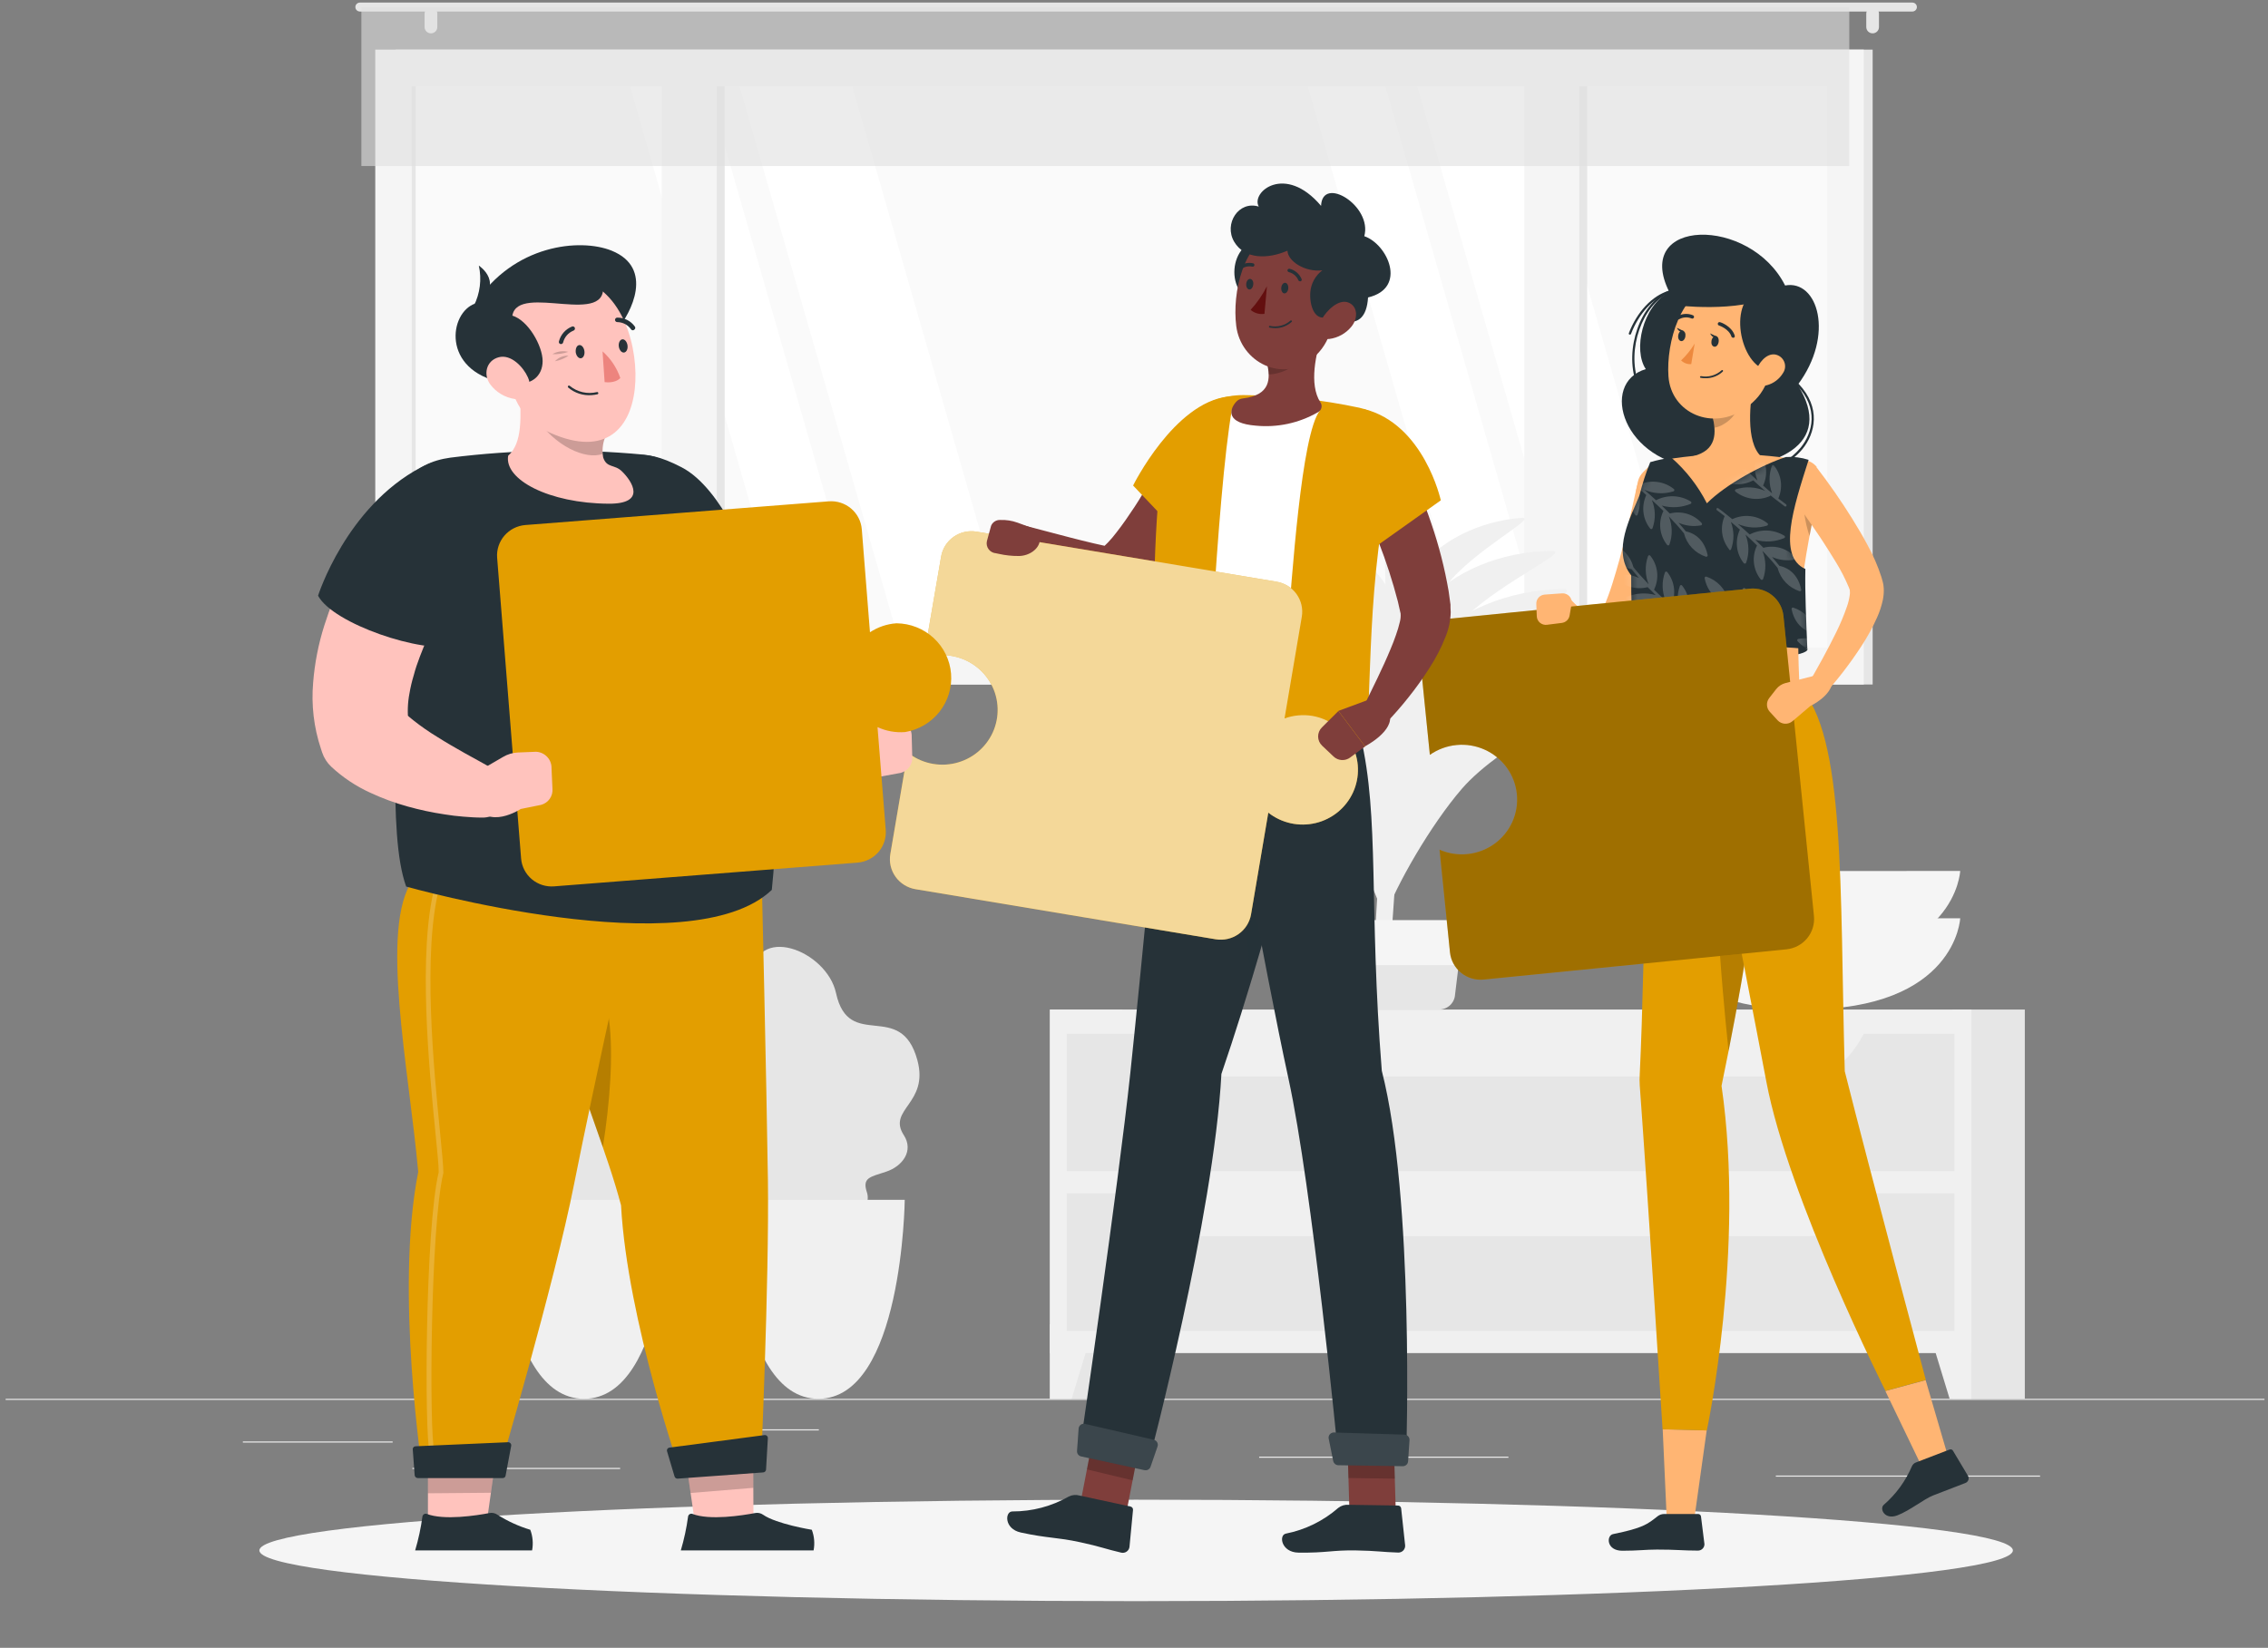 <svg width="322" height="234" viewBox="0 0 322 234" fill="none" xmlns="http://www.w3.org/2000/svg">
<rect x="0" y="0" width="322" height="234" fill="#808080" stroke="none"/>
<g clip-path="url(#clip0_62_12246)">
<path d="M321.802 198.64H0.802V198.799H321.802V198.64Z" fill="#EBEBEB"/>
<path d="M55.744 204.698H34.481V204.857H55.744V204.698Z" fill="#EBEBEB"/>
<path d="M116.252 202.973H99.31V203.132H116.252V202.973Z" fill="#EBEBEB"/>
<path d="M88.043 208.452H58.562V208.611H88.043V208.452Z" fill="#EBEBEB"/>
<path d="M289.638 209.54H275.771V209.699H289.638V209.54Z" fill="#EBEBEB"/>
<path d="M272.65 209.54H252.125V209.699H272.65V209.54Z" fill="#EBEBEB"/>
<path d="M214.158 206.855H178.771V207.014H214.158V206.855Z" fill="#EBEBEB"/>
<path d="M56.168 97.205L265.871 97.205V7.046L56.168 7.046V97.205Z" fill="#E6E6E6"/>
<path d="M53.279 97.205L264.612 97.205V7.046L53.279 7.046V97.205Z" fill="#F5F5F5"/>
<path d="M259.425 92.007V12.245L58.46 12.245V92.007L259.425 92.007Z" fill="#FAFAFA"/>
<path d="M143.91 92.007L120.991 12.251H104.999L127.918 92.007H143.91Z" fill="white"/>
<path d="M123.379 92.007L100.466 12.251H89.449L112.369 92.007H123.379Z" fill="white"/>
<path d="M240.126 92.007L217.213 12.251H201.215L224.134 92.007H240.126Z" fill="white"/>
<path d="M219.602 92.007L196.682 12.251H185.672L208.585 92.007H219.602Z" fill="white"/>
<path d="M102.886 92.007V12.245H96.697V92.007H102.886Z" fill="#E6E6E6"/>
<path d="M225.335 92.013V12.251H219.146V92.013H225.335Z" fill="#E6E6E6"/>
<path d="M101.769 95.309V8.382H93.95V95.309H101.769Z" fill="#F5F5F5"/>
<path d="M224.224 95.309V8.382H216.405V95.309H224.224Z" fill="#F5F5F5"/>
<path d="M59.012 92.013L59.012 12.251H58.46L58.46 92.013H59.012Z" fill="#E6E6E6"/>
<path d="M51.096 0.365H271.508C271.678 0.365 271.841 0.432 271.961 0.551C272.082 0.67 272.15 0.832 272.15 1.001C272.15 1.17 272.082 1.332 271.961 1.451C271.841 1.57 271.678 1.637 271.508 1.637H51.096C50.926 1.637 50.763 1.57 50.642 1.451C50.522 1.332 50.454 1.17 50.454 1.001C50.454 0.832 50.522 0.67 50.642 0.551C50.763 0.432 50.926 0.365 51.096 0.365Z" fill="#E6E6E6"/>
<path d="M265.864 4.736C266.103 4.736 266.332 4.643 266.502 4.476C266.672 4.309 266.768 4.082 266.769 3.845V1.937C266.769 1.699 266.674 1.47 266.504 1.302C266.334 1.134 266.104 1.039 265.864 1.039C265.625 1.041 265.397 1.136 265.228 1.304C265.06 1.472 264.965 1.7 264.965 1.937V3.845C264.965 4.082 265.06 4.308 265.229 4.475C265.397 4.642 265.626 4.736 265.864 4.736Z" fill="#E6E6E6"/>
<path d="M61.182 4.736C61.421 4.736 61.65 4.643 61.82 4.476C61.989 4.309 62.086 4.082 62.087 3.845V1.937C62.087 1.699 61.992 1.47 61.822 1.302C61.652 1.134 61.422 1.039 61.182 1.039C60.943 1.041 60.714 1.136 60.546 1.304C60.378 1.472 60.283 1.7 60.283 1.937V3.845C60.283 4.082 60.378 4.308 60.547 4.475C60.715 4.642 60.944 4.736 61.182 4.736Z" fill="#E6E6E6"/>
<path opacity="0.6" d="M51.308 23.577L262.552 23.577V1.026L51.308 1.026V23.577Z" fill="#E0E0E0"/>
<path d="M125.838 166.379C128.117 165.615 129.767 163.439 128.322 161.206C125.928 157.515 131.918 156.752 130.248 150.56C127.879 141.843 120.516 149.396 118.692 141.015C117.363 134.926 107.047 130.936 106.642 138.954C106.199 147.729 101.763 141.995 100.774 151.756C100.094 158.501 109.762 159.481 106.892 161.594C104.78 163.134 103.528 165.819 106.475 167.658C110.494 170.159 106.7 172.112 109.435 173.856C112.17 175.599 112.606 172.818 116.843 174.174C120.631 175.383 123.841 171.673 123.09 169.351C122.365 167.206 123.552 167.149 125.838 166.379Z" fill="#E6E6E6"/>
<path d="M103.939 170.388C103.939 170.388 104.247 198.64 116.195 198.64C128.142 198.64 128.451 170.388 128.451 170.388H103.939Z" fill="#F0F0F0"/>
<path d="M92.569 166.379C94.842 165.615 96.498 163.439 95.047 161.206C92.653 157.515 98.649 156.752 96.974 150.56C94.598 141.843 87.234 149.396 85.418 141.015C84.088 134.926 73.772 130.936 73.367 138.954C72.924 147.729 68.488 141.995 67.499 151.756C66.819 158.501 76.487 159.481 73.618 161.594C71.505 163.134 70.253 165.819 73.207 167.658C77.219 170.159 73.431 172.112 76.16 173.856C78.888 175.599 79.331 172.818 83.569 174.174C87.363 175.383 90.573 171.673 89.815 169.351C89.09 167.206 90.277 167.149 92.569 166.379Z" fill="#E6E6E6"/>
<path d="M70.664 170.388C70.664 170.388 70.979 198.64 82.92 198.64C94.861 198.64 95.176 170.388 95.176 170.388H70.664Z" fill="#F0F0F0"/>
<path d="M197.029 139.132C198.75 120.253 199.95 89.608 199.019 79.357C199.005 79.183 198.955 79.015 198.872 78.862C198.789 78.709 198.675 78.574 198.538 78.466C198.353 78.322 198.13 78.235 197.896 78.216C197.661 78.197 197.427 78.247 197.221 78.36C197.016 78.473 196.848 78.643 196.74 78.85C196.631 79.057 196.587 79.29 196.612 79.522C196.779 84.613 196.965 97.294 195.97 119.196C195.463 130.096 194.731 137.56 195.232 139.132H197.029Z" fill="#F0F0F0"/>
<path d="M202.332 100.037C206.454 94.946 214.864 91.281 223.435 91.3C226.799 91.3 213.195 97.25 207.539 103.81C203.148 108.901 198.191 117.478 196.509 122.232C197.594 112.222 198.217 105.153 202.332 100.037Z" fill="#F0F0F0"/>
<path d="M193.723 99.986C189.652 94.361 180.241 90.034 170.065 89.544C166.065 89.353 181.274 96.41 186.943 103.645C191.354 109.263 195.873 118.579 197.112 123.682C197.414 113.119 197.799 105.611 193.723 99.986Z" fill="#F0F0F0"/>
<path d="M202.332 108.252C206.454 103.161 214.864 99.496 223.435 99.515C226.799 99.515 213.195 105.465 207.539 112.025C203.148 117.116 198.191 125.693 196.509 130.478C197.594 120.437 198.217 113.368 202.332 108.252Z" fill="#F0F0F0"/>
<path d="M193.723 108.665C189.652 103.04 180.241 98.713 170.065 98.224C166.065 98.033 181.274 105.089 186.943 112.324C191.354 117.949 195.873 127.259 197.112 132.362C197.414 121.761 197.799 114.284 193.723 108.665Z" fill="#F0F0F0"/>
<path d="M201.594 80.712C204.29 76.894 210.062 73.942 216.09 73.541C218.459 73.382 209.124 78.224 205.401 83.086C202.505 86.903 199.353 93.152 198.339 96.582C198.73 89.512 198.891 84.486 201.594 80.712Z" fill="#F0F0F0"/>
<path d="M196.227 82.316C193.357 78.352 186.725 75.316 179.535 74.96C176.716 74.826 187.431 79.802 191.431 84.899C194.538 88.857 197.722 95.424 198.596 99.019C198.827 91.555 199.103 86.28 196.227 82.316Z" fill="#F0F0F0"/>
<path d="M202.518 85.644C206.004 81.31 213.124 78.231 220.385 78.243C223.236 78.243 211.718 83.283 206.903 88.838C203.18 93.152 198.987 100.412 197.556 104.44C198.538 95.939 199.032 89.971 202.518 85.644Z" fill="#F0F0F0"/>
<path d="M195.437 87.947C191.983 83.213 184.016 79.522 175.426 79.109C172.042 78.943 184.914 84.924 189.717 91.046C193.402 95.805 197.254 103.689 198.306 108.029C198.538 99.044 198.884 92.713 195.437 87.947Z" fill="#F0F0F0"/>
<path d="M202.749 91.65C206.511 86.98 214.196 83.652 222.009 83.671C225.084 83.671 212.662 89.105 207.493 95.125C203.481 99.782 198.955 107.609 197.414 111.955C198.422 102.786 198.987 96.321 202.749 91.65Z" fill="#F0F0F0"/>
<path d="M194.891 94.208C191.039 88.921 182.218 84.855 172.646 84.396C168.89 84.212 183.181 90.849 188.516 97.651C192.663 102.939 196.913 111.694 198.082 116.492C198.358 106.527 198.724 99.502 194.891 94.208Z" fill="#F0F0F0"/>
<path d="M185.447 135.944L186.089 141.245C186.124 141.817 186.378 142.356 186.799 142.749C187.22 143.143 187.777 143.363 188.356 143.363H204.316C204.895 143.363 205.452 143.143 205.873 142.749C206.294 142.356 206.548 141.817 206.582 141.245L207.224 135.944C207.242 135.638 207.196 135.333 207.09 135.045C206.984 134.758 206.82 134.495 206.608 134.273C206.395 134.051 206.14 133.874 205.856 133.753C205.572 133.632 205.267 133.57 204.958 133.571H187.714C187.405 133.57 187.099 133.632 186.816 133.753C186.532 133.874 186.276 134.051 186.064 134.273C185.852 134.495 185.688 134.758 185.582 135.045C185.476 135.333 185.43 135.638 185.447 135.944Z" fill="#E6E6E6"/>
<path d="M184.497 137.064H208.168C208.335 137.064 208.497 137.003 208.622 136.892C208.747 136.782 208.828 136.631 208.848 136.466L209.413 131.413C209.423 131.319 209.413 131.223 209.383 131.133C209.353 131.042 209.305 130.959 209.241 130.888C209.177 130.818 209.098 130.761 209.011 130.722C208.923 130.683 208.829 130.663 208.733 130.663H183.932C183.836 130.663 183.741 130.683 183.654 130.722C183.566 130.761 183.488 130.818 183.424 130.888C183.36 130.959 183.311 131.042 183.282 131.133C183.252 131.223 183.242 131.319 183.252 131.413L183.817 136.466C183.837 136.631 183.917 136.782 184.043 136.892C184.168 137.003 184.33 137.064 184.497 137.064Z" fill="#F5F5F5"/>
<path d="M149.065 198.64H159.35V143.364H149.065V198.64Z" fill="#E6E6E6"/>
<path d="M152.147 198.64H149.065V188.058H155.376L152.147 198.64Z" fill="#F0F0F0"/>
<path d="M277.189 198.64H287.474V143.364H277.189V198.64Z" fill="#E6E6E6"/>
<path d="M149.065 192.15L279.886 192.15V143.363H149.065V192.15Z" fill="#F0F0F0"/>
<path d="M276.798 198.64H279.879V188.058H273.568L276.798 198.64Z" fill="#F0F0F0"/>
<path d="M151.453 166.322L277.491 166.322V146.8H151.453V166.322Z" fill="#E6E6E6"/>
<path d="M169.924 152.864H256.96C259.965 152.864 262.841 150.452 264.914 146.201H161.976C164.043 150.452 166.919 152.864 169.924 152.864Z" fill="#F0F0F0"/>
<path d="M151.453 188.994L277.491 188.994V169.472H151.453V188.994Z" fill="#E6E6E6"/>
<path d="M169.924 175.535H256.96C259.965 175.535 262.841 173.13 264.914 168.88H161.976C164.043 173.13 166.919 175.535 169.924 175.535Z" fill="#F0F0F0"/>
<path d="M278.3 130.408C278.3 130.408 277.735 143.364 256.176 143.364C234.618 143.364 234.06 130.408 234.06 130.408H278.3Z" fill="#F5F5F5"/>
<path d="M278.3 123.682C278.3 123.682 277.735 136.663 256.176 136.663C234.618 136.663 234.06 123.708 234.06 123.708L278.3 123.682Z" fill="#F5F5F5"/>
<path d="M161.302 227.376C230.049 227.376 285.779 224.151 285.779 220.173C285.779 216.195 230.049 212.97 161.302 212.97C92.555 212.97 36.825 216.195 36.825 220.173C36.825 224.151 92.555 227.376 161.302 227.376Z" fill="#F5F5F5"/>
<path d="M236.993 41.452C233.141 43.539 231.857 49.724 233.661 52.415C226.985 54.401 230.451 65.778 241.365 66.414C252.279 67.05 260.587 63.099 255.226 54.661C260.529 47.579 258.089 39.67 253.441 40.542C248.453 30.634 231.748 30.927 236.993 41.452Z" fill="#263238"/>
<path d="M248.614 67.178C246.93 67.172 245.279 66.715 243.837 65.854C243.814 65.846 243.793 65.833 243.776 65.815C243.758 65.798 243.745 65.777 243.737 65.754C243.729 65.732 243.725 65.707 243.728 65.683C243.73 65.659 243.738 65.635 243.75 65.614C243.763 65.594 243.78 65.576 243.8 65.562C243.82 65.548 243.843 65.539 243.868 65.535C243.892 65.531 243.917 65.533 243.94 65.54C243.964 65.546 243.985 65.558 244.004 65.574C245.864 66.678 248.062 67.083 250.198 66.716C252.334 66.35 254.266 65.235 255.643 63.576C257.396 61.425 258.211 57.977 255.149 54.757C255.134 54.741 255.123 54.723 255.115 54.703C255.107 54.683 255.104 54.662 255.104 54.641C255.105 54.62 255.11 54.599 255.119 54.579C255.127 54.56 255.14 54.542 255.155 54.528C255.171 54.513 255.189 54.502 255.209 54.494C255.23 54.486 255.251 54.483 255.272 54.483C255.294 54.484 255.315 54.489 255.335 54.498C255.354 54.506 255.372 54.519 255.387 54.534C258.558 57.907 257.73 61.533 255.894 63.78C255.004 64.839 253.892 65.692 252.634 66.279C251.376 66.866 250.004 67.173 248.614 67.178Z" fill="#263238"/>
<path d="M232.454 54.528C232.422 54.527 232.39 54.516 232.363 54.497C232.337 54.477 232.317 54.45 232.307 54.42C230.599 49.571 232.885 43.061 236.923 41.28C236.962 41.266 237.005 41.267 237.044 41.282C237.083 41.297 237.115 41.326 237.135 41.362C237.143 41.382 237.148 41.402 237.148 41.423C237.148 41.444 237.145 41.465 237.137 41.485C237.129 41.504 237.118 41.522 237.103 41.537C237.088 41.552 237.071 41.564 237.051 41.572C233.148 43.29 230.946 49.603 232.608 54.299C232.615 54.319 232.618 54.34 232.617 54.361C232.616 54.382 232.61 54.403 232.6 54.422C232.591 54.441 232.578 54.458 232.561 54.472C232.545 54.485 232.526 54.496 232.506 54.502L232.454 54.528Z" fill="#263238"/>
<path d="M231.408 47.522H231.35C231.311 47.506 231.28 47.477 231.262 47.439C231.244 47.401 231.241 47.358 231.254 47.318C232.41 44.283 234.592 41.973 236.942 41.286C236.983 41.274 237.027 41.279 237.064 41.299C237.102 41.32 237.129 41.354 237.141 41.394C237.153 41.435 237.148 41.478 237.128 41.515C237.107 41.552 237.073 41.58 237.032 41.592C234.779 42.228 232.679 44.487 231.556 47.433C231.542 47.46 231.521 47.483 231.495 47.499C231.469 47.515 231.439 47.523 231.408 47.522Z" fill="#263238"/>
<path d="M240.396 216.781L236.685 216.788L236.062 202.973L242.309 203.126L240.396 216.781Z" fill="#FFB573"/>
<path d="M233.944 97.575C233.944 97.575 233.617 135.912 232.801 152.603C232.769 153.099 232.769 153.596 232.801 154.092C234.021 170.821 236.044 202.973 236.044 202.973L242.329 203.133C242.329 203.133 247.805 177.457 244.415 154.2C249.866 127.895 252.8 104.421 247.863 97.568L233.944 97.575Z" fill="#E39E00"/>
<path opacity="0.2" d="M244.473 112.801C242.547 119.203 244.421 139.781 245.416 149.275C246.771 142.415 247.927 135.817 248.781 129.734L244.473 112.801Z" fill="black"/>
<path d="M236.268 215H241.09C241.191 214.996 241.29 215.031 241.366 215.097C241.443 215.163 241.491 215.256 241.5 215.356L241.988 219.269C241.991 219.391 241.969 219.511 241.924 219.624C241.879 219.736 241.812 219.839 241.726 219.925C241.641 220.012 241.539 220.081 241.426 220.127C241.313 220.174 241.193 220.198 241.07 220.198C238.945 220.198 237.931 220.046 235.254 220.052C233.604 220.052 232.609 220.218 230.33 220.218C228.051 220.218 228.051 218.054 229.007 217.857C233.302 216.972 233.854 216.482 235.35 215.312C235.613 215.109 235.936 215 236.268 215Z" fill="#263238"/>
<path d="M237.854 69.36C237.616 70.677 237.346 71.905 237.058 73.178C236.769 74.451 236.473 75.723 236.133 76.996C235.459 79.541 234.759 82.035 233.835 84.555C233.371 85.858 232.831 87.133 232.217 88.373C231.877 89.062 231.484 89.723 231.042 90.352C230.914 90.524 230.798 90.689 230.631 90.88C230.471 91.083 230.293 91.27 230.098 91.44C229.606 91.901 229.013 92.243 228.365 92.439C227.686 92.643 226.965 92.671 226.272 92.522C225.726 92.397 225.205 92.182 224.731 91.886C224.012 91.429 223.374 90.857 222.844 90.193C221.933 89.07 221.207 87.812 220.693 86.464C220.58 86.178 220.57 85.862 220.665 85.569C220.76 85.276 220.954 85.025 221.215 84.857C221.475 84.69 221.785 84.616 222.094 84.65C222.402 84.683 222.69 84.82 222.908 85.039L222.985 85.122C223.782 85.956 224.64 86.73 225.553 87.438C225.91 87.708 226.306 87.922 226.728 88.074C226.882 88.112 226.991 88.112 227.004 88.074C227.017 88.036 226.914 88.01 226.824 88.017C226.734 88.023 226.676 88.055 226.702 88.017C226.732 87.961 226.767 87.908 226.805 87.858C226.869 87.781 226.925 87.698 226.972 87.61C227.241 87.171 227.477 86.714 227.678 86.242C228.145 85.151 228.557 84.039 228.911 82.907C229.642 80.578 230.31 78.154 230.888 75.717C231.466 73.28 232.037 70.792 232.551 68.361C232.709 67.689 233.124 67.104 233.708 66.729C234.293 66.354 235.001 66.218 235.684 66.35C236.368 66.482 236.973 66.871 237.373 67.436C237.772 68.001 237.936 68.698 237.828 69.379L237.854 69.36Z" fill="#FFB573"/>
<path d="M232.018 92.369C232.018 93.935 256.632 94.24 256.632 92.172L244.056 88.99L232.018 92.369Z" fill="#263238"/>
<path d="M236.538 65.256C243.027 64.18 249.658 64.245 256.125 65.447C256.504 65.507 256.867 65.642 257.192 65.846C257.516 66.05 257.795 66.318 258.011 66.633C258.227 66.948 258.375 67.303 258.447 67.677C258.519 68.051 258.513 68.435 258.43 68.807C254.95 84.25 255.149 89.442 255.483 97.575H233.95C232.872 84.008 232.3 76.264 232.159 71.867C232.044 68.514 233.206 65.746 236.538 65.256Z" fill="#FFB573"/>
<path opacity="0.2" d="M256.061 69.742C255.925 71.897 256.213 74.058 256.908 76.105C257.184 74.635 257.505 73.057 257.871 71.333L256.061 69.742Z" fill="black"/>
<path d="M249.057 53.98C248.415 57.067 247.831 62.736 250.013 64.798C250.013 64.798 249.159 67.935 243.369 67.935C236.994 67.935 240.319 64.798 240.319 64.798C243.799 63.971 243.709 61.413 243.105 59.014L249.057 53.98Z" fill="#FFB573"/>
<path opacity="0.2" d="M246.63 56.036L243.105 59.033C243.255 59.592 243.356 60.162 243.407 60.738C244.736 60.547 246.559 59.103 246.701 57.722C246.78 57.16 246.756 56.589 246.63 56.036Z" fill="black"/>
<path d="M252.421 48.623C251.227 53.656 250.835 55.813 247.792 57.983C243.221 61.254 237.238 58.708 236.878 53.421C236.557 48.667 238.554 41.229 243.94 40.058C245.123 39.794 246.355 39.833 247.518 40.173C248.682 40.513 249.738 41.141 250.588 41.999C251.437 42.857 252.051 43.916 252.372 45.075C252.693 46.234 252.71 47.455 252.421 48.623Z" fill="#FFB573"/>
<path d="M250.482 41.05C245.102 41.642 246.739 51.581 250.784 52.542C255.522 50.245 258.443 41.521 250.482 41.05Z" fill="#263238"/>
<path d="M276.817 207.682L273.1 208.802L267.675 197.539L273.395 195.993L276.817 207.682Z" fill="#FFB573"/>
<path d="M272.028 207.676L276.804 205.843C276.888 205.811 276.98 205.81 277.065 205.839C277.149 205.868 277.221 205.926 277.266 206.002L279.404 209.578C279.455 209.667 279.487 209.766 279.496 209.869C279.505 209.971 279.492 210.074 279.457 210.17C279.422 210.267 279.367 210.355 279.294 210.429C279.222 210.502 279.135 210.559 279.038 210.596C277.363 211.233 276.554 211.557 274.454 212.365C273.17 212.862 271.154 214.516 269.37 215.197C267.585 215.878 266.802 214.261 267.444 213.701C269.183 212.197 270.553 210.319 271.45 208.21C271.504 208.087 271.583 207.975 271.683 207.884C271.782 207.792 271.9 207.721 272.028 207.676Z" fill="#263238"/>
<path d="M239.857 97.574C239.857 97.574 247.773 137.707 250.771 153.57C253.872 170.114 267.688 197.514 267.688 197.514L273.421 195.961C273.421 195.961 265.569 166.652 261.91 152.125C261.191 125.82 262.038 104.402 255.49 97.549L239.857 97.574Z" fill="#E39E00"/>
<path d="M243.998 48.591C243.927 49.005 243.651 49.304 243.356 49.227C243.06 49.151 242.919 48.807 242.99 48.394C243.06 47.98 243.343 47.681 243.632 47.726C243.921 47.77 244.075 48.177 243.998 48.591Z" fill="#263238"/>
<path d="M239.279 47.796C239.208 48.209 238.926 48.508 238.637 48.432C238.348 48.356 238.2 48.018 238.271 47.598C238.342 47.178 238.624 46.886 238.913 46.962C239.202 47.038 239.349 47.382 239.279 47.796Z" fill="#263238"/>
<path d="M239.029 47.007L238.072 46.548C238.072 46.548 238.457 47.414 239.029 47.007Z" fill="#263238"/>
<path d="M240.602 48.788C240.072 49.668 239.424 50.473 238.676 51.181C238.863 51.366 239.088 51.51 239.337 51.601C239.585 51.692 239.85 51.729 240.114 51.709L240.602 48.788Z" fill="#ED893E"/>
<path d="M242.104 53.713C241.889 53.713 241.674 53.694 241.462 53.656C241.446 53.654 241.43 53.648 241.416 53.64C241.402 53.632 241.39 53.62 241.381 53.608C241.371 53.594 241.364 53.58 241.361 53.564C241.357 53.548 241.356 53.532 241.359 53.516C241.365 53.484 241.383 53.456 241.41 53.438C241.436 53.419 241.468 53.41 241.5 53.414C242.019 53.512 242.553 53.488 243.06 53.345C243.567 53.201 244.034 52.941 244.421 52.587C244.433 52.575 244.447 52.565 244.462 52.558C244.478 52.551 244.494 52.548 244.511 52.548C244.528 52.548 244.545 52.551 244.56 52.558C244.576 52.565 244.59 52.575 244.601 52.587C244.623 52.611 244.635 52.641 244.635 52.673C244.635 52.705 244.623 52.735 244.601 52.759C243.929 53.392 243.031 53.735 242.104 53.713Z" fill="#263238"/>
<path d="M253.153 52.962C252.641 53.824 251.809 54.452 250.835 54.712C249.551 55.037 248.909 53.885 249.307 52.689C249.647 51.613 250.739 50.144 252.029 50.341C252.309 50.392 252.573 50.51 252.795 50.687C253.017 50.863 253.192 51.092 253.304 51.352C253.415 51.611 253.459 51.895 253.433 52.176C253.407 52.457 253.31 52.727 253.153 52.962Z" fill="#FFB573"/>
<path d="M246.046 47.955C245.994 47.954 245.943 47.937 245.902 47.906C245.86 47.875 245.83 47.832 245.815 47.783C245.474 46.695 244.068 46.224 244.056 46.224C244.024 46.214 243.995 46.199 243.969 46.178C243.944 46.157 243.923 46.131 243.908 46.102C243.893 46.073 243.884 46.041 243.882 46.008C243.88 45.976 243.884 45.943 243.895 45.912C243.905 45.881 243.92 45.852 243.941 45.826C243.963 45.801 243.989 45.781 244.018 45.766C244.047 45.751 244.08 45.742 244.113 45.74C244.145 45.738 244.179 45.742 244.21 45.753C244.274 45.753 245.872 46.306 246.29 47.662C246.3 47.693 246.303 47.726 246.3 47.759C246.297 47.791 246.288 47.823 246.272 47.852C246.256 47.881 246.235 47.907 246.21 47.928C246.184 47.949 246.155 47.964 246.123 47.974L246.046 47.955Z" fill="#263238"/>
<path d="M238.226 45.39C238.184 45.39 238.142 45.378 238.105 45.357C238.068 45.336 238.036 45.306 238.015 45.269C237.982 45.212 237.974 45.144 237.992 45.081C238.01 45.018 238.053 44.964 238.111 44.932C238.449 44.73 238.831 44.61 239.225 44.583C239.62 44.557 240.014 44.624 240.377 44.779C240.435 44.809 240.48 44.861 240.5 44.923C240.52 44.985 240.516 45.052 240.486 45.11C240.456 45.168 240.404 45.212 240.342 45.232C240.279 45.252 240.211 45.248 240.152 45.218C239.863 45.101 239.549 45.052 239.237 45.077C238.925 45.101 238.623 45.197 238.355 45.358C238.316 45.382 238.271 45.393 238.226 45.39Z" fill="#263238"/>
<path d="M257.884 66.331C259.714 68.705 261.377 71.104 262.956 73.636C263.739 74.909 264.51 76.181 265.216 77.537C265.983 78.941 266.617 80.413 267.11 81.934C267.18 82.137 267.232 82.373 267.289 82.57L267.334 82.755L267.392 83.022C267.418 83.188 267.435 83.356 267.444 83.525C267.473 84.077 267.432 84.631 267.322 85.173C267.139 86.032 266.866 86.87 266.506 87.673C265.873 89.092 265.126 90.458 264.272 91.758C262.647 94.257 260.82 96.622 258.809 98.828C258.588 99.072 258.284 99.227 257.955 99.262C257.627 99.297 257.296 99.21 257.029 99.017C256.761 98.825 256.575 98.541 256.506 98.22C256.438 97.9 256.492 97.565 256.658 97.282V97.25C258.077 94.8 259.483 92.28 260.696 89.786C261.291 88.583 261.808 87.344 262.243 86.076C262.431 85.538 262.56 84.981 262.629 84.415C262.652 84.249 262.652 84.079 262.629 83.913V83.874V83.798C262.584 83.671 262.551 83.556 262.494 83.423C261.994 82.23 261.406 81.075 260.735 79.968C260.028 78.79 259.277 77.613 258.507 76.436C256.94 74.107 255.297 71.766 253.628 69.5C253.228 68.932 253.067 68.231 253.179 67.547C253.291 66.864 253.667 66.25 254.228 65.836C254.789 65.422 255.491 65.241 256.184 65.332C256.877 65.422 257.508 65.776 257.942 66.319L257.884 66.331Z" fill="#FFB573"/>
<path d="M243.754 47.802L242.797 47.344C242.797 47.344 243.176 48.215 243.754 47.802Z" fill="#263238"/>
<path d="M232.763 70.346C233.159 68.741 233.67 67.165 234.291 65.631C235.276 65.34 236.282 65.127 237.302 64.995C239.378 66.819 241.086 69.017 242.335 71.473C245.089 68.711 250.36 65.918 253.57 64.9C254.656 64.832 255.745 64.968 256.78 65.3C254.591 72.147 252.357 79.032 256.318 80.801C256.247 84.053 256.433 88.087 256.6 92.166C252.857 91.758 238.014 91.052 231.986 92.363C231.678 88.227 231.569 84.727 231.588 81.705C228.782 78.16 231.594 73.337 232.763 70.346Z" fill="#263238"/>
<mask id="mask0_62_12246" style="mask-type:luminance" maskUnits="userSpaceOnUse" x="230" y="64" width="27" height="29">
<path d="M232.763 70.346C233.159 68.741 233.67 67.165 234.291 65.631C235.276 65.34 236.282 65.127 237.302 64.995C239.378 66.819 241.086 69.017 242.335 71.473C245.089 68.711 250.36 65.918 253.57 64.9C254.656 64.832 255.745 64.968 256.78 65.3C254.591 72.147 252.357 79.032 256.318 80.801C256.247 84.053 256.433 88.087 256.6 92.166C252.857 91.758 238.014 91.052 231.986 92.363C231.678 88.227 231.569 84.727 231.588 81.705C228.782 78.16 231.594 73.337 232.763 70.346Z" fill="white"/>
</mask>
<g mask="url(#mask0_62_12246)">
<g opacity="0.2">
<path d="M238.663 83.079C238.629 83.083 238.597 83.096 238.57 83.116C238.543 83.136 238.522 83.163 238.509 83.194C238.054 84.459 238.067 85.844 238.547 87.101C238.104 86.732 237.668 86.369 237.263 86C237.625 85.234 237.765 84.383 237.667 83.543C237.57 82.702 237.239 81.905 236.711 81.24C236.691 81.214 236.665 81.194 236.634 81.18C236.604 81.167 236.571 81.161 236.538 81.164C236.504 81.166 236.471 81.179 236.444 81.199C236.417 81.219 236.396 81.247 236.384 81.278C235.914 82.579 235.944 84.006 236.467 85.287C235.889 84.765 235.337 84.244 234.83 83.741C235.209 82.971 235.362 82.11 235.27 81.258C235.178 80.406 234.845 79.597 234.31 78.924C234.29 78.898 234.263 78.877 234.233 78.864C234.203 78.851 234.17 78.845 234.137 78.848C234.103 78.85 234.07 78.862 234.043 78.883C234.016 78.903 233.995 78.931 233.983 78.962C233.516 80.266 233.546 81.694 234.066 82.977C233.187 82.067 232.455 81.24 231.909 80.553C231.713 79.784 231.323 79.076 230.777 78.496C230.23 77.916 229.544 77.484 228.782 77.238C228.752 77.232 228.72 77.234 228.69 77.244C228.66 77.253 228.632 77.269 228.61 77.291C228.587 77.312 228.57 77.339 228.56 77.369C228.55 77.398 228.547 77.43 228.551 77.46C229.129 80.279 231.222 80.769 231.646 80.839C231.948 81.215 232.288 81.628 232.699 82.074C231.693 81.627 230.573 81.494 229.489 81.692C229.456 81.7 229.426 81.716 229.402 81.74C229.378 81.763 229.361 81.793 229.354 81.826C229.344 81.857 229.343 81.891 229.349 81.923C229.356 81.955 229.371 81.985 229.392 82.01C229.944 82.634 230.661 83.093 231.462 83.334C232.263 83.576 233.116 83.591 233.925 83.378C234.284 83.747 234.67 84.123 235.074 84.511C233.715 84.126 232.263 84.211 230.959 84.753C230.928 84.769 230.902 84.793 230.884 84.823C230.866 84.853 230.857 84.887 230.857 84.921C230.857 84.956 230.866 84.99 230.884 85.02C230.902 85.049 230.928 85.074 230.959 85.09C231.692 85.542 232.532 85.796 233.395 85.826C234.258 85.856 235.113 85.662 235.877 85.262C236.416 85.764 236.987 86.267 237.578 86.77C236.262 86.181 234.774 86.095 233.398 86.528C233.367 86.541 233.339 86.562 233.317 86.588C233.296 86.615 233.282 86.647 233.276 86.681C233.273 86.714 233.278 86.747 233.29 86.778C233.302 86.809 233.322 86.837 233.347 86.859C234.023 87.401 234.837 87.748 235.699 87.86C236.562 87.973 237.438 87.846 238.233 87.495L238.284 87.463C238.304 87.442 238.318 87.416 238.323 87.387L239.048 87.972C239.071 88.002 239.102 88.025 239.138 88.036C239.523 88.341 239.915 88.641 240.313 88.933C240.348 88.963 240.392 88.979 240.438 88.979C240.484 88.979 240.528 88.963 240.563 88.933C240.578 88.913 240.589 88.89 240.594 88.865C240.6 88.841 240.601 88.815 240.597 88.79C240.593 88.766 240.584 88.742 240.57 88.72C240.557 88.699 240.539 88.681 240.518 88.666C240.152 88.392 239.786 88.119 239.433 87.832C239.767 87.074 239.887 86.241 239.781 85.421C239.674 84.601 239.346 83.825 238.83 83.175C238.813 83.146 238.789 83.121 238.759 83.105C238.73 83.088 238.697 83.079 238.663 83.079Z" fill="white"/>
<path d="M232.333 73.223C232.366 73.219 232.398 73.206 232.425 73.186C232.452 73.166 232.474 73.139 232.487 73.108C232.942 71.843 232.929 70.458 232.448 69.201C232.891 69.57 233.328 69.933 233.732 70.302C233.371 71.068 233.231 71.919 233.329 72.759C233.426 73.6 233.757 74.397 234.285 75.062C234.305 75.088 234.331 75.108 234.361 75.122C234.392 75.135 234.425 75.141 234.458 75.138C234.492 75.135 234.524 75.123 234.552 75.103C234.579 75.083 234.6 75.055 234.612 75.023C235.082 73.722 235.052 72.295 234.529 71.015C235.106 71.536 235.658 72.058 236.166 72.561C235.787 73.331 235.634 74.192 235.726 75.043C235.818 75.896 236.151 76.705 236.686 77.378C236.706 77.404 236.732 77.424 236.763 77.438C236.793 77.451 236.826 77.457 236.859 77.454C236.893 77.451 236.926 77.439 236.953 77.419C236.98 77.399 237.001 77.371 237.013 77.34C237.48 76.036 237.45 74.608 236.93 73.325C237.809 74.234 238.541 75.062 239.087 75.749C239.283 76.518 239.672 77.226 240.219 77.806C240.766 78.385 241.452 78.818 242.213 79.064C242.244 79.069 242.276 79.067 242.306 79.058C242.336 79.049 242.364 79.033 242.386 79.011C242.409 78.989 242.426 78.963 242.436 78.933C242.446 78.904 242.449 78.872 242.444 78.841C241.867 76.022 239.774 75.532 239.35 75.463C239.048 75.087 238.708 74.674 238.297 74.228C239.303 74.677 240.424 74.808 241.507 74.603C241.54 74.598 241.57 74.583 241.594 74.56C241.618 74.537 241.635 74.508 241.642 74.476C241.652 74.445 241.653 74.411 241.646 74.379C241.64 74.347 241.625 74.317 241.603 74.292C241.051 73.668 240.335 73.209 239.534 72.968C238.733 72.726 237.88 72.711 237.071 72.924C236.711 72.555 236.326 72.179 235.922 71.791C237.281 72.176 238.733 72.091 240.037 71.549C240.068 71.533 240.094 71.509 240.112 71.479C240.13 71.449 240.139 71.415 240.139 71.38C240.139 71.346 240.13 71.312 240.112 71.282C240.094 71.252 240.068 71.228 240.037 71.212C239.304 70.76 238.464 70.506 237.601 70.475C236.738 70.445 235.882 70.64 235.119 71.04C234.58 70.537 234.009 70.035 233.418 69.532C234.733 70.12 236.222 70.207 237.597 69.774C237.629 69.76 237.656 69.739 237.677 69.712C237.698 69.686 237.713 69.654 237.719 69.621C237.723 69.588 237.718 69.555 237.706 69.524C237.693 69.493 237.674 69.465 237.649 69.443C236.973 68.9 236.159 68.554 235.296 68.441C234.434 68.329 233.557 68.456 232.763 68.807L232.712 68.838C232.691 68.86 232.678 68.886 232.673 68.915L231.948 68.329C231.925 68.299 231.894 68.277 231.858 68.266C231.473 67.96 231.081 67.661 230.683 67.369C230.648 67.339 230.604 67.323 230.558 67.323C230.512 67.323 230.467 67.339 230.433 67.369C230.404 67.41 230.391 67.46 230.398 67.51C230.406 67.559 230.432 67.605 230.471 67.636C230.843 67.909 231.209 68.183 231.563 68.469C231.229 69.227 231.109 70.061 231.215 70.881C231.322 71.701 231.65 72.477 232.166 73.127C232.183 73.156 232.207 73.18 232.237 73.197C232.266 73.214 232.299 73.223 232.333 73.223Z" fill="white"/>
<path d="M252.126 87.724C252.093 87.729 252.062 87.741 252.035 87.76C252.008 87.778 251.987 87.803 251.971 87.832C251.522 89.099 251.535 90.482 252.01 91.739C251.567 91.376 251.13 91.007 250.726 90.638C251.088 89.873 251.228 89.024 251.13 88.184C251.033 87.345 250.702 86.549 250.174 85.885C250.154 85.859 250.128 85.838 250.097 85.825C250.067 85.812 250.034 85.807 250.001 85.81C249.968 85.813 249.937 85.825 249.91 85.843C249.883 85.862 249.861 85.888 249.846 85.917C249.38 87.221 249.409 88.648 249.93 89.932C249.352 89.404 248.8 88.888 248.293 88.386C248.674 87.617 248.827 86.757 248.735 85.906C248.643 85.055 248.309 84.246 247.773 83.575C247.754 83.548 247.728 83.526 247.697 83.513C247.666 83.499 247.633 83.494 247.599 83.499C247.567 83.503 247.536 83.515 247.509 83.534C247.482 83.553 247.46 83.578 247.445 83.607C246.979 84.911 247.008 86.339 247.529 87.622C246.649 86.719 245.917 85.885 245.372 85.198C245.173 84.43 244.783 83.723 244.237 83.144C243.69 82.564 243.005 82.131 242.245 81.883C242.214 81.876 242.182 81.878 242.152 81.887C242.122 81.896 242.094 81.912 242.072 81.934C242.049 81.957 242.031 81.985 242.021 82.016C242.011 82.047 242.009 82.08 242.014 82.112C242.592 84.924 244.691 85.414 245.109 85.484C245.41 85.86 245.751 86.28 246.161 86.725C245.155 86.278 244.036 86.145 242.951 86.343C242.919 86.352 242.89 86.369 242.866 86.392C242.842 86.416 242.825 86.445 242.817 86.477C242.807 86.507 242.805 86.54 242.812 86.571C242.819 86.602 242.834 86.631 242.855 86.655C243.404 87.283 244.12 87.745 244.922 87.987C245.724 88.229 246.579 88.242 247.388 88.023C247.747 88.392 248.132 88.774 248.537 89.162C247.178 88.773 245.725 88.859 244.422 89.404C244.392 89.421 244.368 89.445 244.35 89.474C244.332 89.503 244.321 89.536 244.319 89.569C244.318 89.603 244.327 89.636 244.344 89.665C244.361 89.695 244.385 89.719 244.415 89.735C245.148 90.188 245.987 90.442 246.85 90.474C247.713 90.505 248.569 90.311 249.333 89.913C249.872 90.409 250.444 90.912 251.034 91.421C249.719 90.833 248.23 90.747 246.855 91.179C246.823 91.192 246.795 91.213 246.773 91.24C246.752 91.266 246.738 91.298 246.733 91.332C246.729 91.365 246.734 91.398 246.748 91.428C246.761 91.459 246.783 91.485 246.81 91.504C247.486 92.046 248.3 92.393 249.162 92.505C250.024 92.618 250.901 92.491 251.695 92.14L251.74 92.102C251.759 92.081 251.774 92.058 251.785 92.032L252.511 92.617C252.531 92.647 252.56 92.669 252.594 92.681C252.979 92.986 253.371 93.285 253.769 93.585C253.804 93.614 253.848 93.63 253.894 93.63C253.94 93.63 253.985 93.614 254.019 93.585C254.05 93.544 254.063 93.493 254.056 93.443C254.049 93.393 254.022 93.348 253.981 93.317C253.609 93.044 253.249 92.764 252.89 92.484C253.225 91.727 253.346 90.893 253.241 90.073C253.136 89.253 252.808 88.476 252.292 87.826C252.276 87.796 252.252 87.771 252.223 87.753C252.193 87.735 252.16 87.725 252.126 87.724Z" fill="white"/>
<path d="M264.471 92.121C264.437 92.124 264.405 92.136 264.378 92.156C264.35 92.177 264.329 92.204 264.317 92.236C263.86 93.5 263.871 94.885 264.35 96.143C263.907 95.774 263.476 95.404 263.066 95.042C263.429 94.276 263.57 93.426 263.474 92.585C263.377 91.745 263.047 90.947 262.52 90.282C262.499 90.255 262.472 90.234 262.44 90.221C262.409 90.207 262.374 90.202 262.34 90.206C262.307 90.21 262.275 90.223 262.248 90.243C262.221 90.263 262.2 90.29 262.186 90.32C261.719 91.622 261.749 93.048 262.269 94.329C261.692 93.807 261.146 93.286 260.639 92.783C261.018 92.013 261.17 91.152 261.078 90.3C260.986 89.448 260.654 88.639 260.119 87.966C260.099 87.94 260.072 87.919 260.042 87.906C260.012 87.893 259.978 87.887 259.945 87.89C259.911 87.892 259.879 87.904 259.852 87.925C259.824 87.945 259.803 87.972 259.791 88.004C259.322 89.307 259.351 90.736 259.875 92.019C258.995 91.109 258.257 90.282 257.718 89.595C257.522 88.826 257.132 88.118 256.585 87.538C256.038 86.958 255.352 86.525 254.591 86.28C254.56 86.273 254.527 86.274 254.497 86.282C254.466 86.291 254.438 86.307 254.415 86.329C254.392 86.351 254.375 86.379 254.365 86.409C254.356 86.439 254.354 86.471 254.36 86.502C254.938 89.321 257.031 89.811 257.454 89.881C257.75 90.257 258.096 90.67 258.507 91.116C257.501 90.67 256.382 90.537 255.297 90.734C255.266 90.744 255.237 90.761 255.213 90.784C255.19 90.808 255.172 90.836 255.162 90.868C255.154 90.9 255.153 90.933 255.161 90.966C255.169 90.998 255.185 91.028 255.207 91.052C255.759 91.675 256.475 92.133 257.274 92.374C258.074 92.616 258.925 92.632 259.734 92.42C260.099 92.789 260.478 93.165 260.883 93.553C259.525 93.168 258.076 93.253 256.774 93.795C256.743 93.81 256.717 93.834 256.699 93.863C256.681 93.892 256.671 93.926 256.671 93.96C256.671 93.994 256.679 94.027 256.694 94.057C256.71 94.087 256.733 94.113 256.761 94.132C257.496 94.582 258.337 94.835 259.2 94.865C260.064 94.895 260.92 94.702 261.685 94.304C262.224 94.804 262.789 95.307 263.38 95.812C262.065 95.223 260.576 95.137 259.201 95.57C259.169 95.582 259.141 95.603 259.121 95.63C259.1 95.657 259.088 95.689 259.085 95.723C259.082 95.756 259.086 95.789 259.099 95.82C259.111 95.851 259.131 95.879 259.156 95.901C259.832 96.443 260.646 96.789 261.508 96.901C262.37 97.013 263.247 96.888 264.041 96.537C264.056 96.54 264.071 96.54 264.086 96.537C264.11 96.518 264.127 96.491 264.131 96.461L264.857 97.046C264.878 97.074 264.907 97.096 264.94 97.11C265.325 97.415 265.717 97.714 266.115 98.007C266.15 98.037 266.194 98.053 266.24 98.053C266.286 98.053 266.33 98.037 266.365 98.007C266.381 97.987 266.393 97.965 266.4 97.94C266.407 97.916 266.408 97.89 266.405 97.865C266.401 97.84 266.392 97.816 266.379 97.794C266.366 97.773 266.348 97.754 266.327 97.74L265.235 96.906C265.571 96.149 265.692 95.316 265.587 94.495C265.482 93.675 265.154 92.898 264.638 92.248C264.625 92.214 264.603 92.184 264.573 92.161C264.544 92.139 264.509 92.125 264.471 92.121Z" fill="white"/>
<path d="M236.243 92.84C236.209 92.843 236.178 92.854 236.151 92.873C236.124 92.892 236.102 92.918 236.088 92.948C235.631 94.213 235.642 95.598 236.121 96.855C235.678 96.493 235.247 96.123 234.837 95.754C235.2 94.989 235.341 94.138 235.245 93.298C235.148 92.457 234.818 91.66 234.291 90.995C234.27 90.969 234.242 90.949 234.211 90.936C234.18 90.924 234.147 90.919 234.113 90.923C234.08 90.927 234.048 90.939 234.021 90.958C233.994 90.977 233.972 91.003 233.957 91.033C233.49 92.337 233.52 93.764 234.04 95.048C233.463 94.52 232.917 94.004 232.41 93.502C232.789 92.732 232.941 91.871 232.849 91.019C232.757 90.167 232.425 89.358 231.89 88.685C231.87 88.659 231.844 88.638 231.813 88.626C231.782 88.614 231.749 88.61 231.716 88.615C231.683 88.616 231.651 88.627 231.623 88.646C231.596 88.666 231.575 88.692 231.562 88.723C231.093 90.026 231.122 91.455 231.646 92.738C230.885 91.967 230.165 91.158 229.489 90.314C229.29 89.546 228.9 88.839 228.354 88.26C227.807 87.68 227.122 87.246 226.362 86.999C226.33 86.993 226.297 86.994 226.266 87.003C226.235 87.012 226.206 87.028 226.182 87.05C226.162 87.073 226.147 87.1 226.138 87.13C226.129 87.16 226.127 87.191 226.131 87.221C226.709 90.04 228.802 90.53 229.225 90.6C229.521 90.976 229.867 91.389 230.278 91.873C229.274 91.421 228.152 91.287 227.068 91.491C227.037 91.499 227.008 91.515 226.984 91.537C226.961 91.56 226.943 91.588 226.934 91.618C226.925 91.65 226.924 91.684 226.932 91.716C226.94 91.749 226.956 91.778 226.978 91.803C227.526 92.431 228.241 92.893 229.042 93.135C229.843 93.377 230.697 93.389 231.505 93.171C231.87 93.54 232.249 93.922 232.654 94.31C231.297 93.918 229.845 94.004 228.545 94.552C228.514 94.566 228.489 94.589 228.471 94.617C228.452 94.645 228.443 94.677 228.442 94.711C228.441 94.745 228.449 94.778 228.464 94.808C228.48 94.838 228.503 94.864 228.532 94.883C229.266 95.335 230.106 95.59 230.97 95.621C231.834 95.653 232.691 95.459 233.456 95.061C233.996 95.557 234.56 96.06 235.151 96.562C233.835 95.976 232.346 95.892 230.972 96.327C230.941 96.339 230.914 96.358 230.893 96.384C230.873 96.41 230.86 96.441 230.856 96.473C230.852 96.507 230.856 96.54 230.868 96.572C230.881 96.603 230.901 96.63 230.927 96.652C231.603 97.194 232.417 97.54 233.279 97.652C234.141 97.764 235.018 97.638 235.812 97.288C235.827 97.291 235.842 97.291 235.857 97.288C235.88 97.27 235.896 97.246 235.902 97.218L236.628 97.803C236.649 97.832 236.678 97.853 236.711 97.867C237.103 98.172 237.488 98.471 237.886 98.77C237.921 98.8 237.965 98.816 238.011 98.816C238.057 98.816 238.102 98.8 238.136 98.77C238.152 98.751 238.164 98.728 238.171 98.704C238.178 98.679 238.179 98.654 238.176 98.629C238.172 98.603 238.163 98.579 238.15 98.558C238.137 98.536 238.119 98.518 238.098 98.503L237.006 97.67C237.341 96.911 237.463 96.077 237.358 95.256C237.252 94.435 236.925 93.657 236.409 93.005C236.406 92.963 236.388 92.922 236.357 92.892C236.327 92.861 236.286 92.843 236.243 92.84Z" fill="white"/>
<path d="M251.715 66.032C251.681 66.037 251.65 66.05 251.623 66.07C251.596 66.09 251.574 66.116 251.561 66.147C251.111 67.413 251.125 68.796 251.599 70.054C251.156 69.685 250.72 69.322 250.315 68.953C250.677 68.187 250.816 67.336 250.719 66.496C250.622 65.655 250.291 64.858 249.763 64.193C249.743 64.167 249.716 64.147 249.686 64.133C249.656 64.12 249.623 64.114 249.59 64.117C249.556 64.12 249.523 64.132 249.496 64.152C249.469 64.172 249.448 64.2 249.436 64.231C248.969 65.533 248.998 66.959 249.519 68.24C248.941 67.719 248.389 67.197 247.882 66.694C248.261 65.924 248.413 65.064 248.321 64.211C248.229 63.359 247.897 62.55 247.362 61.877C247.342 61.851 247.316 61.83 247.285 61.816C247.255 61.803 247.222 61.798 247.189 61.801C247.155 61.803 247.122 61.816 247.095 61.836C247.067 61.856 247.047 61.884 247.034 61.915C246.568 63.219 246.597 64.647 247.118 65.93C246.238 65.02 245.507 64.193 244.961 63.506C244.765 62.737 244.375 62.029 243.828 61.449C243.282 60.87 242.596 60.437 241.834 60.191C241.803 60.186 241.771 60.188 241.741 60.197C241.711 60.206 241.684 60.222 241.661 60.244C241.639 60.266 241.622 60.292 241.612 60.322C241.602 60.351 241.599 60.383 241.603 60.414C242.181 63.233 244.28 63.722 244.698 63.792C244.999 64.168 245.34 64.582 245.75 65.027C244.744 64.58 243.625 64.447 242.54 64.645C242.509 64.655 242.48 64.672 242.456 64.695C242.433 64.719 242.416 64.747 242.406 64.779C242.396 64.81 242.395 64.844 242.401 64.876C242.408 64.908 242.423 64.938 242.444 64.963C242.996 65.587 243.713 66.046 244.514 66.287C245.315 66.529 246.168 66.544 246.977 66.331C247.336 66.7 247.721 67.076 248.126 67.464C246.766 67.079 245.315 67.164 244.011 67.706C243.981 67.723 243.957 67.747 243.939 67.776C243.921 67.805 243.91 67.838 243.908 67.871C243.907 67.906 243.916 67.94 243.933 67.97C243.95 68 243.974 68.025 244.004 68.043C244.737 68.495 245.577 68.749 246.44 68.779C247.303 68.81 248.159 68.615 248.922 68.215C249.461 68.718 250.033 69.22 250.623 69.723C249.308 69.135 247.819 69.048 246.444 69.481C246.412 69.494 246.384 69.515 246.363 69.541C246.341 69.568 246.327 69.6 246.322 69.634C246.318 69.668 246.323 69.702 246.337 69.733C246.35 69.764 246.372 69.791 246.399 69.812C247.074 70.354 247.887 70.7 248.748 70.813C249.609 70.925 250.485 70.799 251.278 70.448L251.329 70.416C251.35 70.395 251.363 70.369 251.368 70.34L252.093 70.925C252.117 70.954 252.148 70.976 252.183 70.989C252.569 71.295 252.96 71.594 253.358 71.886C253.393 71.916 253.437 71.932 253.483 71.932C253.529 71.932 253.574 71.916 253.609 71.886C253.639 71.846 253.652 71.795 253.645 71.745C253.638 71.695 253.611 71.65 253.57 71.619C253.198 71.346 252.838 71.072 252.479 70.785C252.814 70.028 252.935 69.195 252.83 68.375C252.725 67.555 252.397 66.778 251.882 66.128C251.863 66.1 251.839 66.077 251.81 66.06C251.781 66.043 251.748 66.034 251.715 66.032Z" fill="white"/>
<path d="M245.616 78.122C245.649 78.12 245.681 78.108 245.708 78.089C245.735 78.07 245.756 78.044 245.77 78.014C246.228 76.749 246.216 75.364 245.738 74.107C246.181 74.47 246.611 74.839 247.022 75.208C246.659 75.974 246.517 76.824 246.614 77.665C246.71 78.505 247.04 79.302 247.568 79.968C247.589 79.993 247.616 80.013 247.647 80.026C247.678 80.039 247.712 80.043 247.745 80.039C247.778 80.036 247.81 80.023 247.838 80.004C247.865 79.985 247.887 79.959 247.901 79.929C248.368 78.626 248.339 77.198 247.818 75.914C248.396 76.44 248.942 76.956 249.455 77.46C249.076 78.231 248.924 79.091 249.016 79.943C249.108 80.795 249.44 81.604 249.975 82.277C249.996 82.303 250.024 82.323 250.055 82.336C250.086 82.349 250.119 82.353 250.153 82.349C250.186 82.345 250.218 82.333 250.245 82.314C250.272 82.295 250.294 82.269 250.309 82.239C250.777 80.935 250.745 79.506 250.219 78.224C250.98 78.995 251.7 79.804 252.376 80.648C252.575 81.418 252.966 82.125 253.513 82.705C254.061 83.284 254.748 83.717 255.509 83.964C255.54 83.97 255.572 83.969 255.602 83.96C255.632 83.951 255.66 83.935 255.683 83.913C255.705 83.889 255.721 83.861 255.73 83.83C255.739 83.799 255.74 83.766 255.734 83.735C255.162 80.922 253.063 80.432 252.639 80.362C252.344 79.987 251.997 79.573 251.587 79.09C252.591 79.541 253.712 79.675 254.797 79.471C254.828 79.463 254.857 79.447 254.881 79.425C254.904 79.403 254.922 79.375 254.931 79.344C254.94 79.312 254.941 79.278 254.933 79.246C254.925 79.214 254.909 79.184 254.886 79.159C254.339 78.531 253.624 78.07 252.823 77.827C252.022 77.585 251.168 77.573 250.36 77.791C250.001 77.422 249.616 77.04 249.211 76.652C250.568 77.044 252.019 76.959 253.32 76.411C253.351 76.395 253.377 76.372 253.395 76.342C253.413 76.313 253.423 76.279 253.423 76.245C253.425 76.212 253.417 76.179 253.402 76.15C253.386 76.121 253.362 76.096 253.333 76.08C252.599 75.627 251.758 75.372 250.895 75.341C250.031 75.31 249.174 75.503 248.409 75.901C247.869 75.405 247.304 74.903 246.714 74.4C248.031 74.984 249.518 75.067 250.893 74.635C250.924 74.624 250.951 74.604 250.972 74.578C250.992 74.552 251.005 74.522 251.009 74.489C251.015 74.456 251.011 74.421 250.999 74.39C250.986 74.359 250.965 74.331 250.938 74.311C250.263 73.767 249.449 73.419 248.586 73.307C247.724 73.195 246.846 73.322 246.053 73.674C246.038 73.671 246.022 73.671 246.008 73.674C245.989 73.695 245.974 73.719 245.963 73.744L245.237 73.159C245.217 73.129 245.188 73.107 245.154 73.095C244.768 72.79 244.377 72.459 243.979 72.192C243.944 72.162 243.9 72.146 243.854 72.146C243.808 72.146 243.763 72.162 243.728 72.192C243.698 72.232 243.685 72.283 243.692 72.333C243.699 72.383 243.726 72.429 243.767 72.459L244.858 73.293C244.523 74.051 244.402 74.885 244.507 75.706C244.612 76.528 244.94 77.305 245.455 77.957C245.461 77.998 245.48 78.035 245.509 78.065C245.538 78.095 245.575 78.115 245.616 78.122Z" fill="white"/>
</g>
</g>
<path d="M248.434 83.594L205.42 87.896C204.273 88.012 203.219 88.574 202.489 89.459C201.76 90.344 201.415 91.48 201.529 92.617L203.006 107.195C204.126 106.409 205.435 105.927 206.802 105.798C208.169 105.669 209.546 105.897 210.796 106.461C212.046 107.024 213.125 107.902 213.925 109.008C214.726 110.114 215.22 111.408 215.358 112.762C215.496 114.116 215.273 115.482 214.712 116.724C214.151 117.966 213.271 119.041 212.161 119.841C211.05 120.641 209.747 121.138 208.381 121.283C207.016 121.427 205.636 121.215 204.38 120.666L205.863 135.244C205.981 136.381 206.549 137.425 207.441 138.149C208.334 138.872 209.479 139.217 210.627 139.107L253.641 134.811C254.788 134.692 255.842 134.129 256.572 133.243C257.302 132.358 257.649 131.222 257.538 130.084L253.204 87.451C253.082 86.314 252.513 85.272 251.62 84.549C250.726 83.827 249.581 83.484 248.434 83.594Z" fill="#E39E00"/>
<path opacity="0.3" d="M248.434 83.594L205.42 87.896C204.273 88.012 203.219 88.574 202.489 89.459C201.76 90.344 201.415 91.48 201.529 92.617L203.006 107.195C204.126 106.409 205.435 105.927 206.802 105.798C208.169 105.669 209.546 105.897 210.796 106.461C212.046 107.024 213.125 107.902 213.925 109.008C214.726 110.114 215.22 111.408 215.358 112.762C215.496 114.116 215.273 115.482 214.712 116.724C214.151 117.966 213.271 119.041 212.161 119.841C211.05 120.641 209.747 121.138 208.381 121.283C207.016 121.427 205.636 121.215 204.38 120.666L205.863 135.244C205.981 136.381 206.549 137.425 207.441 138.149C208.334 138.872 209.479 139.217 210.627 139.107L253.641 134.811C254.788 134.692 255.842 134.129 256.572 133.243C257.302 132.358 257.649 131.222 257.538 130.084L253.204 87.451C253.082 86.314 252.513 85.272 251.62 84.549C250.726 83.827 249.581 83.484 248.434 83.594Z" fill="black"/>
<path d="M260.17 96.671L258.18 95.812L253.506 96.995C252.97 97.134 252.496 97.445 252.158 97.88L251.169 99.152C250.958 99.431 250.851 99.774 250.867 100.122C250.882 100.47 251.018 100.802 251.252 101.061L252.369 102.283C252.637 102.574 253.009 102.75 253.406 102.774C253.803 102.798 254.193 102.667 254.494 102.41L257.03 100.253C257.03 100.253 260.086 98.834 260.17 96.671Z" fill="#FFB573"/>
<path d="M219.653 88.723L221.72 88.462C221.999 88.431 222.26 88.31 222.463 88.118C222.666 87.927 222.8 87.674 222.844 87.4L223.126 85.771C223.164 85.577 223.156 85.377 223.102 85.186C223.048 84.996 222.951 84.821 222.817 84.675C222.683 84.528 222.516 84.415 222.331 84.343C222.145 84.272 221.945 84.244 221.746 84.263L219.332 84.434C218.993 84.453 218.674 84.603 218.447 84.854C218.219 85.104 218.101 85.434 218.119 85.771L218.183 87.489C218.187 87.669 218.229 87.847 218.307 88.01C218.385 88.174 218.498 88.318 218.637 88.435C218.776 88.552 218.939 88.638 219.114 88.688C219.289 88.737 219.473 88.749 219.653 88.723Z" fill="#FFB573"/>
<path d="M251.824 41.96C246.726 44.506 237.771 43.335 237.771 43.335C237.771 43.335 242.765 35.241 251.824 41.96Z" fill="#263238"/>
<path d="M162.123 203.406L159.562 216.622L153.078 215.07L155.639 201.854L162.123 203.406Z" fill="#7F3E3B"/>
<path d="M153.283 212.384L160.493 213.937C160.605 213.959 160.704 214.021 160.772 214.112C160.84 214.202 160.871 214.315 160.859 214.427L160.358 219.677C160.342 219.808 160.298 219.935 160.229 220.049C160.16 220.163 160.068 220.261 159.959 220.338C159.849 220.415 159.725 220.468 159.594 220.494C159.462 220.521 159.327 220.52 159.196 220.491C156.93 219.963 156.256 219.632 153.386 219.015C150.041 218.283 148.853 218.48 144.924 217.628C142.549 217.112 142.658 214.643 143.724 214.637C146.539 214.644 149.305 213.913 151.742 212.518C152.22 212.281 152.771 212.233 153.283 212.384Z" fill="#263238"/>
<path opacity="0.2" d="M162.13 203.412L160.808 210.221L154.317 208.668L155.639 201.854L162.13 203.412Z" fill="black"/>
<path d="M173.41 152.507C181.017 130.326 187.039 104.148 187.039 104.148L165.34 102.786C165.34 102.786 162.13 136.752 160.473 152.418C158.74 168.695 153.354 205.442 153.354 205.442L163.144 207.409C163.144 207.409 172.325 172.806 173.41 152.507Z" fill="#263238"/>
<path opacity="0.2" d="M177.031 116.492L182.295 122.944C180.954 127.926 179.387 133.526 177.666 139.247C176.679 131.702 176.466 124.079 177.031 116.492Z" fill="#263238"/>
<path d="M153.495 206.823L162.483 208.77C162.662 208.81 162.85 208.782 163.01 208.693C163.17 208.604 163.291 208.459 163.35 208.287L164.338 205.417C164.373 205.32 164.386 205.216 164.377 205.114C164.368 205.011 164.338 204.912 164.287 204.821C164.237 204.731 164.168 204.653 164.085 204.591C164.002 204.529 163.907 204.485 163.805 204.462L154.053 202.203C153.951 202.179 153.844 202.177 153.741 202.197C153.637 202.217 153.539 202.258 153.453 202.318C153.367 202.378 153.295 202.456 153.241 202.546C153.187 202.636 153.154 202.736 153.142 202.84L152.917 206.021C152.897 206.202 152.945 206.384 153.051 206.532C153.158 206.68 153.316 206.783 153.495 206.823Z" fill="#263238"/>
<path opacity="0.1" d="M153.495 206.823L162.483 208.77C162.662 208.81 162.85 208.782 163.01 208.693C163.17 208.604 163.291 208.459 163.35 208.287L164.338 205.417C164.373 205.32 164.386 205.216 164.377 205.114C164.368 205.011 164.338 204.912 164.287 204.821C164.237 204.731 164.168 204.653 164.085 204.591C164.002 204.529 163.907 204.485 163.805 204.462L154.053 202.203C153.951 202.179 153.844 202.177 153.741 202.197C153.637 202.217 153.539 202.258 153.453 202.318C153.367 202.378 153.295 202.456 153.241 202.546C153.187 202.636 153.154 202.736 153.142 202.84L152.917 206.021C152.897 206.202 152.945 206.384 153.051 206.532C153.158 206.68 153.316 206.783 153.495 206.823Z" fill="white"/>
<path d="M197.819 202.948L198.223 216.584L191.643 216.495L191.238 202.859L197.819 202.948Z" fill="#7F3E3B"/>
<path d="M191.476 213.695L198.474 213.797C198.587 213.797 198.697 213.838 198.781 213.913C198.865 213.989 198.918 214.092 198.929 214.204L199.494 219.448C199.505 219.58 199.488 219.714 199.443 219.839C199.399 219.965 199.329 220.08 199.237 220.177C199.145 220.274 199.034 220.351 198.91 220.403C198.786 220.455 198.653 220.481 198.519 220.478C196.195 220.408 195.463 220.218 192.529 220.173C189.1 220.116 188.362 220.542 184.343 220.485C181.91 220.447 181.518 218.003 182.558 217.787C185.32 217.24 187.887 215.98 189.999 214.134C190.417 213.807 190.945 213.65 191.476 213.695Z" fill="#263238"/>
<path opacity="0.2" d="M197.825 202.954L198.031 209.979L191.444 209.89L191.238 202.859L197.825 202.954Z" fill="black"/>
<path d="M196.181 152.056C194.32 128.722 195.893 116.136 193.158 104.548L173.41 103.333C173.41 103.333 179.541 137.63 182.924 153.144C186.307 168.657 189.948 206.339 189.948 206.339L199.655 206.46C199.655 206.46 200.842 170.26 196.181 152.056Z" fill="#263238"/>
<path d="M189.974 208.07L199.161 208.21C199.351 208.212 199.534 208.142 199.674 208.015C199.814 207.887 199.899 207.711 199.912 207.523L200.111 204.52C200.119 204.421 200.106 204.321 200.074 204.227C200.041 204.132 199.99 204.046 199.923 203.972C199.855 203.898 199.773 203.838 199.682 203.797C199.591 203.756 199.492 203.733 199.392 203.731L189.396 203.425C189.285 203.421 189.174 203.442 189.072 203.487C188.97 203.531 188.88 203.598 188.808 203.681C188.736 203.765 188.683 203.864 188.655 203.971C188.627 204.077 188.623 204.189 188.645 204.297L189.287 207.479C189.321 207.638 189.407 207.781 189.53 207.888C189.654 207.995 189.81 208.059 189.974 208.07Z" fill="#263238"/>
<path opacity="0.1" d="M189.974 208.07L199.161 208.21C199.351 208.212 199.534 208.142 199.674 208.015C199.814 207.887 199.899 207.711 199.912 207.523L200.111 204.52C200.119 204.421 200.106 204.321 200.074 204.227C200.041 204.132 199.99 204.046 199.923 203.972C199.855 203.898 199.773 203.838 199.682 203.797C199.591 203.756 199.492 203.733 199.392 203.731L189.396 203.425C189.285 203.421 189.174 203.442 189.072 203.487C188.97 203.531 188.88 203.598 188.808 203.681C188.736 203.765 188.683 203.864 188.655 203.971C188.627 204.077 188.623 204.189 188.645 204.297L189.287 207.479C189.321 207.638 189.407 207.781 189.53 207.888C189.654 207.995 189.81 208.059 189.974 208.07Z" fill="white"/>
<path d="M172.774 67.439C172.017 69.061 171.227 70.499 170.367 71.982C169.507 73.465 168.601 74.903 167.6 76.315C166.587 77.774 165.481 79.166 164.287 80.483C162.963 82 161.41 83.305 159.684 84.352L159.459 84.479C159.075 84.703 158.648 84.844 158.206 84.892C157.763 84.94 157.315 84.895 156.891 84.759C155.639 84.358 154.426 83.906 153.238 83.423C152.051 82.939 150.895 82.405 149.759 81.845C148.622 81.285 147.512 80.693 146.42 80.057C145.329 79.42 144.263 78.784 143.21 78.014C142.833 77.749 142.562 77.362 142.442 76.92C142.322 76.477 142.362 76.007 142.554 75.591C142.747 75.175 143.08 74.838 143.496 74.639C143.913 74.44 144.386 74.392 144.835 74.502H144.905C146.054 74.775 147.242 75.106 148.398 75.405L151.871 76.315C153.02 76.627 154.176 76.888 155.312 77.168C156.448 77.448 157.585 77.664 158.702 77.893L155.935 78.307C156.896 77.517 157.758 76.615 158.503 75.622C159.382 74.502 160.23 73.267 161.071 71.995C161.912 70.722 162.676 69.392 163.433 68.043C164.191 66.694 164.961 65.301 165.642 64.015L165.68 63.945C166.192 63.1 167.006 62.478 167.96 62.201C168.914 61.925 169.938 62.014 170.829 62.452C171.719 62.89 172.411 63.645 172.765 64.565C173.12 65.486 173.112 66.505 172.742 67.419L172.774 67.439Z" fill="#7F3E3B"/>
<path d="M174.354 56.316C166.688 57.181 160.872 68.947 160.872 68.947L168.781 77.289C168.781 77.289 172.306 73.127 176.093 67.865C180.228 62.132 180.42 55.635 174.354 56.316Z" fill="#E39E00"/>
<path d="M173.41 58.078C176.356 57.041 189.556 58.715 189.556 58.715C186.988 61.998 184.844 89.188 184.606 104.816C181.801 105.198 171.041 104.466 168.556 103.893C168.877 97.759 171.458 68.985 173.41 58.078Z" fill="white"/>
<path d="M164.89 66.325C165.237 63.498 166.619 60.895 168.774 59.011C170.929 57.127 173.708 56.093 176.581 56.106C182.096 56.15 187.592 56.751 192.984 57.9C193.824 58.076 194.62 58.418 195.324 58.904C196.028 59.39 196.627 60.011 197.085 60.731C197.543 61.451 197.851 62.254 197.99 63.093C198.129 63.933 198.097 64.792 197.896 65.619C193.832 82.513 194.904 98.542 193.819 105.999C189.951 107.409 185.842 108.057 181.724 107.908C181.724 107.908 181.82 101.475 182.725 90.613C183.444 81.978 184.735 61.674 187.393 58.301C187.393 58.301 177.865 57.029 174.918 58.053C172.729 70.302 171.124 107.405 171.124 107.412C166.463 107.081 164.268 104.51 164.338 103.747C163.395 88.736 163.87 75.125 164.89 66.325Z" fill="#E39E00"/>
<path d="M187.733 47.535C186.84 50.08 185.807 54.591 187.457 57.124C187.54 57.242 187.597 57.376 187.622 57.518C187.646 57.66 187.639 57.805 187.601 57.944C187.562 58.083 187.493 58.211 187.398 58.32C187.303 58.429 187.185 58.516 187.052 58.575C184.4 60.091 181.335 60.745 178.289 60.446C174.148 60.115 174.437 58.263 175.503 57.06C175.754 56.783 176.103 56.61 176.478 56.577C180.388 56.112 180.427 53.777 179.862 51.486L187.733 47.535Z" fill="#7F3E3B"/>
<path opacity="0.2" d="M184.523 49.157L179.868 51.505C180.015 52.047 180.099 52.605 180.119 53.166C181.813 53.166 184.214 52.04 184.491 50.748C184.632 50.228 184.643 49.682 184.523 49.157Z" fill="black"/>
<path d="M181.526 38.688C181.701 36.392 180.441 34.427 178.712 34.297C176.983 34.168 175.44 35.924 175.265 38.219C175.09 40.514 176.35 42.48 178.079 42.609C179.808 42.739 181.351 40.983 181.526 38.688Z" fill="#263238"/>
<path d="M190.25 40.58C189.389 45.6 189.139 48.585 186.327 50.92C182.096 54.426 176.158 51.461 175.516 46.288C174.932 41.636 176.434 34.197 181.557 32.696C186.68 31.194 191.11 35.553 190.25 40.58Z" fill="#7F3E3B"/>
<path d="M189.145 44.824C189.081 44.824 189.004 44.741 188.933 44.779C186.635 46.052 185.89 43.316 186.031 41.496C186.079 40.889 186.255 40.299 186.548 39.764C186.841 39.228 187.245 38.761 187.733 38.391C185.242 38.671 182.828 37.08 182.789 35.597C180.035 36.8 176.716 36.87 175.22 34.325C173.724 31.78 175.862 28.452 178.713 29.336C177.557 27.287 182.443 23.189 187.559 29.234C187.72 24.85 194.872 29.234 193.697 33.542C197.01 34.675 199.847 40.911 194.23 42.241C193.857 48.018 189.145 44.824 189.145 44.824Z" fill="#263238"/>
<path d="M191.854 46.402C191.077 47.348 189.966 47.966 188.747 48.133C187.206 48.305 186.866 46.752 187.656 45.339C188.368 44.067 190.025 42.451 191.398 42.947C192.772 43.443 192.856 45.193 191.854 46.402Z" fill="#7F3E3B"/>
<path d="M182.905 40.955C182.866 41.375 182.616 41.687 182.34 41.662C182.064 41.636 181.871 41.28 181.91 40.86C181.948 40.44 182.199 40.135 182.475 40.16C182.751 40.185 182.937 40.542 182.905 40.955Z" fill="#263238"/>
<path d="M177.929 40.408C177.891 40.822 177.64 41.133 177.364 41.108C177.088 41.082 176.902 40.726 176.934 40.312C176.966 39.899 177.223 39.581 177.499 39.606C177.775 39.632 177.994 39.988 177.929 40.408Z" fill="#263238"/>
<path d="M179.875 40.643C179.261 41.863 178.481 42.994 177.557 44.003C177.823 44.233 178.137 44.403 178.476 44.501C178.816 44.599 179.172 44.622 179.522 44.569L179.875 40.643Z" fill="#630F0F"/>
<path d="M180.819 46.593C181.285 46.625 181.753 46.564 182.194 46.412C182.635 46.26 183.041 46.02 183.387 45.708C183.398 45.697 183.407 45.683 183.413 45.668C183.419 45.653 183.422 45.636 183.422 45.62C183.421 45.604 183.418 45.588 183.411 45.573C183.405 45.558 183.395 45.545 183.383 45.533C183.372 45.522 183.358 45.513 183.342 45.507C183.327 45.501 183.311 45.498 183.294 45.499C183.278 45.499 183.262 45.503 183.247 45.509C183.232 45.516 183.218 45.525 183.207 45.537C182.816 45.88 182.348 46.126 181.843 46.255C181.337 46.385 180.808 46.393 180.299 46.281C180.283 46.277 180.267 46.277 180.251 46.28C180.235 46.283 180.22 46.289 180.207 46.298C180.193 46.307 180.182 46.319 180.174 46.332C180.165 46.346 180.16 46.361 180.157 46.377C180.151 46.408 180.158 46.441 180.176 46.469C180.194 46.496 180.222 46.515 180.254 46.523C180.459 46.555 180.639 46.58 180.819 46.593Z" fill="#263238"/>
<path d="M184.548 39.943C184.588 39.953 184.63 39.953 184.67 39.943C184.7 39.93 184.727 39.911 184.749 39.888C184.772 39.865 184.789 39.837 184.8 39.807C184.812 39.776 184.817 39.744 184.815 39.712C184.814 39.68 184.806 39.648 184.792 39.619C184.641 39.259 184.407 38.939 184.108 38.686C183.809 38.433 183.454 38.253 183.072 38.162C183.007 38.153 182.941 38.169 182.889 38.207C182.836 38.245 182.8 38.302 182.789 38.365C182.78 38.429 182.796 38.494 182.835 38.547C182.873 38.599 182.93 38.634 182.995 38.645C183.296 38.722 183.575 38.868 183.809 39.072C184.043 39.275 184.226 39.53 184.343 39.816C184.364 39.852 184.394 39.882 184.43 39.905C184.466 39.927 184.506 39.94 184.548 39.943Z" fill="#263238"/>
<path d="M175.843 38.378C175.883 38.389 175.925 38.389 175.965 38.381C176.005 38.372 176.042 38.353 176.074 38.327C176.303 38.122 176.577 37.972 176.875 37.892C177.173 37.811 177.486 37.801 177.788 37.863C177.85 37.88 177.917 37.873 177.974 37.842C178.03 37.811 178.072 37.759 178.09 37.697C178.108 37.635 178.101 37.568 178.069 37.511C178.038 37.454 177.986 37.411 177.923 37.392C177.541 37.306 177.144 37.312 176.765 37.411C176.386 37.509 176.037 37.697 175.747 37.958C175.724 37.981 175.706 38.007 175.693 38.037C175.681 38.066 175.674 38.098 175.674 38.13C175.674 38.162 175.681 38.194 175.693 38.223C175.706 38.252 175.724 38.279 175.747 38.302C175.771 38.335 175.804 38.362 175.843 38.378Z" fill="#263238"/>
<path d="M199.424 65.275C199.841 66.083 200.181 66.783 200.515 67.54C200.849 68.298 201.157 69.029 201.491 69.78C202.133 71.282 202.692 72.809 203.218 74.355C204.289 77.483 205.109 80.689 205.67 83.945L205.844 85.217L205.934 85.854V86.006V86.286C205.934 86.49 205.966 86.694 205.966 86.923C205.941 88.082 205.708 89.229 205.279 90.308C204.64 91.956 203.826 93.532 202.852 95.01C201.968 96.394 201.01 97.73 199.982 99.013C198.975 100.289 197.904 101.515 196.772 102.684C196.447 103.025 196.009 103.24 195.538 103.288C195.067 103.336 194.594 103.215 194.205 102.947C193.817 102.679 193.538 102.281 193.42 101.827C193.302 101.372 193.352 100.891 193.562 100.47V100.419C194.891 97.676 196.297 94.902 197.414 92.198C197.703 91.523 197.96 90.849 198.185 90.193C198.408 89.581 198.595 88.957 198.743 88.323C198.847 87.928 198.884 87.52 198.852 87.114L198.82 86.986L198.698 86.458L198.461 85.408C197.72 82.559 196.813 79.754 195.745 77.009C195.231 75.609 194.647 74.228 194.082 72.841C193.8 72.154 193.498 71.467 193.196 70.786L192.298 68.8L192.246 68.686C191.795 67.749 191.738 66.673 192.087 65.695C192.436 64.716 193.163 63.915 194.108 63.468C195.053 63.021 196.138 62.964 197.126 63.31C198.113 63.656 198.921 64.377 199.372 65.313L199.424 65.275Z" fill="#7F3E3B"/>
<path d="M193.645 58.078C202.197 60.217 204.559 71.053 204.559 71.053L193.941 78.6C193.941 78.6 191.309 75.87 190.512 69.456C190.147 66.395 191.912 57.996 193.645 58.078Z" fill="#E39E00"/>
<path d="M194.962 99.121L190.019 100.953L193.806 105.98C193.806 105.98 198.076 103.785 197.267 101.348L194.962 99.121Z" fill="#7F3E3B"/>
<path d="M186.34 101.666C185.008 101.444 183.642 101.567 182.372 102.022L184.825 87.578C185.014 86.45 184.745 85.293 184.076 84.362C183.407 83.43 182.392 82.8 181.255 82.608L138.626 75.494C137.49 75.308 136.326 75.575 135.388 76.237C134.449 76.898 133.813 77.901 133.619 79.026L131.128 93.502C132.396 93.04 133.764 92.918 135.095 93.145C136.279 93.342 137.401 93.806 138.376 94.5C139.351 95.194 140.152 96.101 140.717 97.15C141.283 98.2 141.598 99.364 141.638 100.553C141.678 101.742 141.443 102.924 140.95 104.008C140.457 105.093 139.719 106.051 138.794 106.809C137.869 107.566 136.78 108.104 135.613 108.379C134.445 108.654 133.229 108.66 132.059 108.397C130.888 108.133 129.794 107.607 128.861 106.858L126.403 121.302C126.213 122.43 126.482 123.587 127.151 124.518C127.82 125.45 128.835 126.08 129.972 126.272L172.601 133.386C173.738 133.572 174.903 133.306 175.842 132.644C176.781 131.983 177.419 130.98 177.615 129.854L180.067 115.404C181.001 116.14 182.093 116.656 183.258 116.911C184.424 117.167 185.633 117.155 186.793 116.877C187.953 116.6 189.034 116.063 189.954 115.309C190.873 114.555 191.607 113.602 192.099 112.525C192.591 111.447 192.829 110.272 192.794 109.089C192.758 107.907 192.451 106.748 191.896 105.701C191.34 104.654 190.551 103.746 189.588 103.047C188.626 102.347 187.514 101.875 186.34 101.666Z" fill="#E39E00"/>
<path opacity="0.6" d="M186.34 101.666C185.008 101.444 183.642 101.567 182.372 102.022L184.825 87.578C185.014 86.45 184.745 85.293 184.076 84.362C183.407 83.43 182.392 82.8 181.255 82.608L138.626 75.494C137.49 75.308 136.326 75.575 135.388 76.237C134.449 76.898 133.813 77.901 133.619 79.026L131.128 93.502C132.396 93.04 133.764 92.918 135.095 93.145C136.279 93.342 137.401 93.806 138.376 94.5C139.351 95.194 140.152 96.101 140.717 97.15C141.283 98.2 141.598 99.364 141.638 100.553C141.678 101.742 141.443 102.924 140.95 104.008C140.457 105.093 139.719 106.051 138.794 106.809C137.869 107.566 136.78 108.104 135.613 108.379C134.445 108.654 133.229 108.66 132.059 108.397C130.888 108.133 129.794 107.607 128.861 106.858L126.403 121.302C126.213 122.43 126.482 123.587 127.151 124.518C127.82 125.45 128.835 126.08 129.972 126.272L172.601 133.386C173.738 133.572 174.903 133.306 175.842 132.644C176.781 131.983 177.419 130.98 177.615 129.854L180.067 115.404C181.001 116.14 182.093 116.656 183.258 116.911C184.424 117.167 185.633 117.155 186.793 116.877C187.953 116.6 189.034 116.063 189.954 115.309C190.873 114.555 191.607 113.602 192.099 112.525C192.591 111.447 192.829 110.272 192.794 109.089C192.758 107.907 192.451 106.748 191.896 105.701C191.34 104.654 190.551 103.746 189.588 103.047C188.626 102.347 187.514 101.875 186.34 101.666Z" fill="white"/>
<path d="M187.707 105.891L189.332 107.431C189.644 107.729 190.054 107.907 190.487 107.933C190.92 107.958 191.348 107.83 191.694 107.571L193.806 105.999L190.019 100.972L187.675 103.301C187.503 103.472 187.367 103.675 187.275 103.898C187.183 104.122 187.137 104.362 187.14 104.603C187.143 104.844 187.195 105.083 187.292 105.304C187.39 105.525 187.531 105.725 187.707 105.891Z" fill="#7F3E3B"/>
<path d="M140.116 76.85L140.706 74.68C140.805 74.424 140.982 74.206 141.212 74.056C141.443 73.905 141.715 73.83 141.99 73.84C142.827 73.806 143.662 73.933 144.449 74.215L147.787 75.437L147.627 76.786C147.492 77.944 146.189 78.911 144.712 78.956C143.721 78.969 142.732 78.864 141.766 78.644L141.406 78.568C141.201 78.553 141.002 78.495 140.822 78.398C140.642 78.3 140.486 78.165 140.363 78.002C140.241 77.839 140.155 77.651 140.112 77.453C140.07 77.254 140.071 77.048 140.116 76.85Z" fill="#7F3E3B"/>
<path d="M87.53 46.898C89.668 44.436 92.884 38.041 86.836 35.597C82.374 33.79 72.905 34.713 67.467 43.106C63.75 44.379 62.652 52.574 71.236 54.299C79.819 56.023 87.53 46.898 87.53 46.898Z" fill="#263238"/>
<path d="M106.925 204.8L97.115 205.608L98.778 217.036L106.976 216.374L106.925 204.8Z" fill="#FFC3BD"/>
<path opacity="0.2" d="M106.925 204.806L97.108 205.614L98.046 212.016L106.957 211.284L106.925 204.806Z" fill="black"/>
<path d="M88.171 171.158C84.32 156.523 74.343 139.1 80.666 125.019L108.151 124.936C108.151 124.936 108.831 153.92 109.024 167.569C109.216 181.842 108.016 208.694 108.016 208.694L96.774 209.54C96.774 209.54 89.07 187.568 88.171 171.158Z" fill="#E39E00"/>
<path d="M96.216 209.979L108.362 209.095C108.466 209.086 108.563 209.041 108.636 208.967C108.709 208.894 108.753 208.797 108.76 208.694L109.017 204.24C109.021 204.178 109.012 204.116 108.989 204.058C108.966 204 108.931 203.948 108.886 203.906C108.84 203.863 108.786 203.831 108.726 203.812C108.667 203.793 108.604 203.787 108.542 203.794L95.06 205.57C94.999 205.576 94.94 205.596 94.887 205.628C94.835 205.66 94.79 205.703 94.756 205.754C94.722 205.805 94.701 205.863 94.692 205.924C94.683 205.984 94.689 206.046 94.707 206.104L95.773 209.68C95.802 209.772 95.862 209.851 95.942 209.905C96.023 209.959 96.119 209.985 96.216 209.979Z" fill="#263238"/>
<path opacity="0.2" d="M80.57 138.871C80.464 142.328 80.606 145.787 80.994 149.224C82.336 153.825 84.05 158.431 85.591 162.898C87.607 150.248 87.613 135.505 80.57 138.871Z" fill="black"/>
<path d="M70.613 205.512L60.765 205.608L60.752 217.125L68.982 217.062L70.613 205.512Z" fill="#FFC3BD"/>
<path d="M59.975 215.356C59.985 215.292 60.008 215.231 60.043 215.176C60.078 215.121 60.124 215.074 60.179 215.038C60.233 215.002 60.294 214.978 60.359 214.967C60.423 214.956 60.489 214.959 60.553 214.974C63.025 215.948 67.711 215.203 69.483 214.866C69.679 214.826 69.88 214.826 70.076 214.867C70.271 214.907 70.456 214.987 70.619 215.102C72.069 216.023 73.639 216.743 75.287 217.24C75.64 218.176 75.729 219.19 75.543 220.173H58.941C59.41 218.596 59.755 216.986 59.975 215.356Z" fill="#263238"/>
<path d="M97.692 215.356C97.702 215.292 97.725 215.231 97.76 215.176C97.795 215.121 97.841 215.074 97.896 215.038C97.95 215.002 98.012 214.978 98.076 214.967C98.141 214.956 98.207 214.959 98.27 214.974C100.742 215.948 105.428 215.203 107.2 214.866C107.396 214.826 107.598 214.826 107.793 214.867C107.989 214.907 108.174 214.987 108.337 215.102C110.224 216.425 115.257 217.24 115.257 217.24C115.611 218.176 115.698 219.191 115.508 220.173H96.659C97.127 218.596 97.473 216.986 97.692 215.356Z" fill="#263238"/>
<path opacity="0.2" d="M70.613 205.519L60.758 205.608L60.752 212.06L69.701 211.984L70.613 205.519Z" fill="black"/>
<path d="M59.378 166.424C58.043 151.642 53.857 131.732 58.608 124.936H90.772C90.772 124.936 84.217 154.41 81.527 168.053C78.734 182.236 70.703 209.47 70.703 209.47L60.052 209.502C60.052 209.502 56.014 183.299 59.378 166.424Z" fill="#E39E00"/>
<path opacity="0.2" d="M61.31 206.479C61.241 206.478 61.174 206.456 61.119 206.415C61.063 206.373 61.023 206.316 61.002 206.25C60.238 203.705 60.36 174.466 62.286 166.462C62.286 165.405 62.062 163.331 61.805 160.703C60.925 151.795 59.295 135.25 61.728 125.865C61.749 125.78 61.803 125.708 61.879 125.663C61.954 125.618 62.044 125.605 62.129 125.626C62.214 125.647 62.287 125.701 62.333 125.776C62.378 125.85 62.391 125.94 62.37 126.024C59.962 135.308 61.587 151.788 62.46 160.646C62.723 163.318 62.935 165.424 62.948 166.493C62.951 166.521 62.951 166.549 62.948 166.576C61.099 174.148 60.919 203.61 61.664 206.072C61.688 206.152 61.679 206.239 61.639 206.313C61.6 206.386 61.532 206.442 61.452 206.467C61.407 206.484 61.358 206.489 61.31 206.479Z" fill="white"/>
<path d="M59.314 209.897H71.377C71.473 209.899 71.567 209.867 71.642 209.807C71.716 209.746 71.766 209.66 71.781 209.566L72.577 205.322C72.589 205.257 72.586 205.191 72.568 205.128C72.551 205.065 72.519 205.007 72.476 204.958C72.433 204.909 72.38 204.869 72.319 204.843C72.259 204.817 72.194 204.804 72.128 204.806L58.993 205.385C58.937 205.387 58.883 205.399 58.832 205.423C58.782 205.446 58.737 205.479 58.701 205.52C58.664 205.562 58.636 205.61 58.619 205.662C58.602 205.714 58.596 205.77 58.601 205.824L58.871 209.489C58.88 209.6 58.931 209.702 59.013 209.778C59.095 209.853 59.202 209.895 59.314 209.897Z" fill="#263238"/>
<path d="M101.699 73.452C102.341 75.997 102.931 78.542 103.503 81.088C104.074 83.633 104.613 86.178 105.114 88.723L105.884 92.541L106.603 96.359C107.098 98.904 107.534 101.488 107.984 104.058L106.937 101.736C107.077 102.212 107.379 102.626 107.791 102.907C108.613 103.457 109.539 103.836 110.513 104.02C111.812 104.317 113.136 104.49 114.468 104.536C115.181 104.574 115.912 104.599 116.651 104.587C117.017 104.587 117.389 104.587 117.761 104.587C118.134 104.587 118.538 104.587 118.795 104.587L119.707 104.65C120.474 104.699 121.204 104.994 121.787 105.49C122.371 105.986 122.776 106.656 122.941 107.4C123.106 108.145 123.023 108.922 122.703 109.615C122.384 110.308 121.846 110.879 121.17 111.242C120.657 111.522 120.291 111.732 119.854 111.955C119.418 112.178 119.013 112.369 118.57 112.591C117.71 112.96 116.83 113.31 115.919 113.603C114.994 113.904 114.053 114.154 113.1 114.354C112.097 114.552 111.083 114.692 110.064 114.774C108.962 114.852 107.856 114.835 106.757 114.723C105.537 114.621 104.333 114.369 103.175 113.972C101.876 113.543 100.643 112.939 99.509 112.178C98.314 111.357 97.249 110.364 96.351 109.232C95.963 108.754 95.675 108.205 95.503 107.615L95.304 106.909C94.598 104.402 93.873 101.901 93.205 99.382L92.184 95.615L91.215 91.835C90.573 89.29 89.931 86.782 89.347 84.25C88.762 81.717 88.178 79.159 87.671 76.614C87.307 74.793 87.675 72.903 88.697 71.347C89.718 69.79 91.311 68.69 93.138 68.28C94.965 67.871 96.881 68.184 98.479 69.153C100.077 70.123 101.229 71.672 101.692 73.471L101.699 73.452Z" fill="#FFC3BD"/>
<path d="M118.346 105.216L118.481 109.327C120.156 113.317 124.958 110.288 124.958 110.288L127.86 109.76C128.365 109.632 128.809 109.332 129.112 108.911C129.415 108.491 129.558 107.978 129.517 107.463L129.439 104.587C129.459 103.993 129.244 103.415 128.839 102.976C128.435 102.538 127.874 102.273 127.276 102.239L124.708 102.289C123.958 102.302 123.224 102.499 122.57 102.862L118.346 105.216Z" fill="#FFC3BD"/>
<path d="M96.781 66.363C102.687 69.443 106.546 80.311 106.546 80.311C105.3 85.402 100.28 94.685 95.632 94.628C95.632 94.628 88.808 85.904 88.069 79.592C87.17 71.963 84.84 60.14 96.781 66.363Z" fill="#263238"/>
<path d="M91.324 64.556C82.209 63.697 73.026 63.842 63.943 64.989C58.691 65.721 54.955 68.96 55.597 79.624C56.881 101.259 54.891 118.121 57.664 125.897C57.664 125.897 98.058 137.35 109.576 126.374C112.375 100.342 102.951 78.733 98.662 69.742C97.99 68.326 96.963 67.106 95.678 66.198C94.392 65.289 92.893 64.724 91.324 64.556Z" fill="#263238"/>
<path d="M88.287 66.923C87.241 65.905 86.143 66.497 85.636 64.963C85.412 63.759 85.616 62.516 86.214 61.444L73.752 54.776C73.996 59.319 74.183 62.908 72.147 64.715C71.557 68.1 77.925 71.479 86.406 71.53C91.805 71.562 89.796 68.387 88.287 66.923Z" fill="#FFC3BD"/>
<path opacity="0.2" d="M86.027 61.826L76.192 59.389C78.676 63.264 83.151 65.383 85.559 64.448C85.49 63.549 85.651 62.647 86.027 61.826Z" fill="black"/>
<path d="M81.957 39.594C75.447 38.162 69.823 43.52 71.082 49.361C72.34 55.202 73.335 59.148 77.412 61.133C85.514 65.091 89.469 61.273 90.13 55.17C90.727 49.673 88.563 41.038 81.957 39.594Z" fill="#FFC3BD"/>
<path opacity="0.2" d="M80.68 49.965C79.915 49.776 79.105 49.892 78.426 50.29C79.192 50.33 79.957 50.22 80.68 49.965Z" fill="black"/>
<path opacity="0.2" d="M80.724 50.506C80.365 50.49 80.005 50.552 79.673 50.688C79.34 50.824 79.041 51.032 78.798 51.295C79.49 51.174 80.148 50.905 80.724 50.506Z" fill="black"/>
<path d="M71.903 54.299C75.543 55.107 77.039 53.3 77.039 51.276C77.039 49.126 74.991 45.492 72.744 44.824C73.547 40.052 86.817 46.733 85.552 40.122C85.552 40.122 85.193 38.989 81.764 38.353C78.336 37.717 69.175 39.765 69.817 46.555C70.459 53.344 71.903 54.299 71.903 54.299Z" fill="#263238"/>
<path d="M67.268 43.443C68.159 41.671 68.411 39.65 67.981 37.716C67.981 37.716 71.974 40.332 67.268 43.443Z" fill="#263238"/>
<path d="M84.011 56.112C84.284 56.092 84.554 56.051 84.82 55.991C84.841 55.987 84.861 55.978 84.878 55.966C84.895 55.954 84.91 55.939 84.921 55.921C84.933 55.903 84.941 55.883 84.944 55.863C84.948 55.842 84.947 55.821 84.942 55.8C84.939 55.779 84.93 55.76 84.919 55.742C84.907 55.724 84.891 55.709 84.873 55.698C84.855 55.686 84.835 55.679 84.813 55.676C84.792 55.672 84.77 55.674 84.75 55.679C84.083 55.841 83.388 55.845 82.719 55.693C82.05 55.54 81.426 55.235 80.898 54.801C80.883 54.786 80.865 54.774 80.845 54.765C80.825 54.757 80.804 54.753 80.782 54.753C80.761 54.753 80.739 54.757 80.719 54.765C80.7 54.774 80.682 54.786 80.667 54.801C80.637 54.832 80.62 54.873 80.62 54.916C80.62 54.959 80.637 55 80.667 55.03C81.124 55.421 81.655 55.718 82.23 55.904C82.804 56.09 83.409 56.16 84.011 56.112Z" fill="#263238"/>
<path d="M69.598 54.579C70.015 55.138 70.539 55.611 71.141 55.969C71.742 56.327 72.409 56.564 73.104 56.666C74.972 56.92 75.672 55.209 74.953 53.592C74.311 52.135 72.564 50.252 70.793 50.735C69.021 51.219 68.584 53.185 69.598 54.579Z" fill="#FFC3BD"/>
<path d="M81.739 50.029C81.816 50.544 82.15 50.926 82.49 50.875C82.83 50.825 83.049 50.36 82.972 49.845C82.894 49.329 82.567 48.954 82.227 49.005C81.886 49.056 81.694 49.488 81.739 50.029Z" fill="#263238"/>
<path d="M87.857 49.215C87.934 49.736 88.268 50.112 88.608 50.061C88.948 50.01 89.167 49.552 89.09 49.036C89.013 48.521 88.685 48.139 88.345 48.19C88.005 48.241 87.786 48.699 87.857 49.215Z" fill="#263238"/>
<path d="M85.546 49.895L85.841 54.261C85.841 54.261 87.286 54.509 88.069 53.682C87.572 52.225 86.703 50.92 85.546 49.895Z" fill="#ED847E"/>
<path d="M79.723 48.852C79.67 48.866 79.615 48.866 79.562 48.851C79.51 48.837 79.462 48.808 79.425 48.769C79.387 48.73 79.361 48.682 79.349 48.629C79.337 48.576 79.34 48.521 79.357 48.47C79.479 47.997 79.713 47.559 80.038 47.193C80.364 46.827 80.773 46.543 81.231 46.364C81.309 46.34 81.393 46.347 81.465 46.384C81.537 46.421 81.592 46.484 81.617 46.561C81.641 46.639 81.634 46.723 81.597 46.795C81.56 46.868 81.495 46.923 81.418 46.949C81.056 47.096 80.734 47.325 80.478 47.617C80.223 47.911 80.041 48.259 79.948 48.635C79.933 48.688 79.904 48.736 79.865 48.774C79.825 48.812 79.776 48.839 79.723 48.852Z" fill="#263238"/>
<path d="M89.867 46.898C89.816 46.903 89.765 46.894 89.719 46.873C89.672 46.852 89.633 46.819 89.603 46.778C89.384 46.462 89.09 46.202 88.749 46.022C88.407 45.841 88.026 45.745 87.639 45.74C87.554 45.74 87.472 45.707 87.412 45.647C87.352 45.588 87.318 45.507 87.318 45.422C87.318 45.338 87.352 45.257 87.412 45.197C87.472 45.138 87.554 45.104 87.639 45.104C88.128 45.1 88.611 45.214 89.046 45.436C89.481 45.657 89.855 45.98 90.136 46.377C90.16 46.409 90.177 46.446 90.186 46.485C90.195 46.524 90.197 46.565 90.19 46.604C90.183 46.644 90.169 46.682 90.148 46.716C90.126 46.75 90.099 46.78 90.066 46.803C90.041 46.832 90.01 46.855 89.976 46.871C89.942 46.888 89.905 46.897 89.867 46.898Z" fill="#263238"/>
<path d="M127.276 88.513C125.932 88.607 124.635 89.046 123.514 89.786L122.352 75.151C122.257 74.012 121.711 72.957 120.835 72.216C119.958 71.474 118.821 71.107 117.672 71.193L74.574 74.559C73.426 74.655 72.363 75.196 71.615 76.064C70.867 76.933 70.496 78.059 70.581 79.198L73.983 121.913C74.075 123.053 74.62 124.11 75.497 124.852C76.375 125.594 77.514 125.961 78.664 125.871L121.755 122.499C122.904 122.406 123.97 121.866 124.72 120.997C125.469 120.128 125.841 119 125.754 117.86L124.586 103.257C125.809 103.825 127.162 104.066 128.509 103.957C130.443 103.634 132.185 102.605 133.392 101.072C134.598 99.539 135.182 97.614 135.027 95.675C134.872 93.737 133.991 91.927 132.556 90.601C131.121 89.275 129.237 88.531 127.276 88.513Z" fill="#E39E00"/>
<path d="M64.784 82.672L64.142 83.843L63.403 85.154C62.928 86.044 62.44 86.935 61.997 87.839C61.107 89.6 60.31 91.405 59.609 93.248C59.269 94.138 58.967 95.023 58.742 95.895C58.486 96.729 58.284 97.579 58.139 98.44C57.87 99.824 57.824 101.241 58.004 102.64L56.528 100.094C57.142 100.93 57.875 101.674 58.704 102.302C59.793 103.164 60.936 103.957 62.126 104.676C63.365 105.465 64.694 106.222 66.029 106.979L68.071 108.105C68.713 108.487 69.483 108.869 70.093 109.238L70.401 109.423C71.083 109.832 71.609 110.452 71.9 111.187C72.192 111.923 72.231 112.733 72.012 113.492C71.793 114.252 71.328 114.919 70.689 115.391C70.05 115.863 69.272 116.113 68.475 116.104C67.499 116.104 66.665 116.04 65.766 115.97C64.867 115.9 64.013 115.792 63.14 115.652C61.365 115.388 59.609 115.014 57.882 114.532C56.054 114.024 54.272 113.367 52.553 112.566C50.523 111.639 48.656 110.393 47.026 108.875C46.439 108.321 45.999 107.633 45.742 106.871L45.562 106.324C44.557 103.302 44.181 100.109 44.458 96.938C44.676 94.176 45.21 91.448 46.05 88.806C46.832 86.323 47.802 83.903 48.952 81.565C49.51 80.419 50.082 79.287 50.724 78.186C51.038 77.632 51.366 77.079 51.7 76.532L52.226 75.704L52.502 75.284L52.836 74.794C53.867 73.248 55.467 72.16 57.294 71.764C59.122 71.368 61.033 71.694 62.622 72.673C64.211 73.652 65.352 75.206 65.802 77.006C66.252 78.805 65.977 80.708 65.034 82.309L64.784 82.672Z" fill="#FFC3BD"/>
<path d="M59.77 66.363C49.125 72.001 45.158 84.594 45.158 84.594C47.264 88.571 59.962 92.866 64.739 91.695C64.739 91.695 69.316 83.423 70.26 76.029C71.133 69.176 66.004 63.061 59.77 66.363Z" fill="#263238"/>
<path d="M67.217 109.938L67.435 114.049C69.194 118.006 73.932 114.882 73.932 114.882L76.828 114.297C77.33 114.159 77.767 113.85 78.061 113.424C78.354 112.997 78.486 112.481 78.433 111.968L78.304 109.098C78.32 108.501 78.099 107.921 77.688 107.483C77.278 107.045 76.711 106.784 76.109 106.756L73.54 106.858C72.79 106.892 72.059 107.111 71.415 107.494L67.217 109.938Z" fill="#FFC3BD"/>
</g>
<defs>
<clipPath id="clip0_62_12246">
<rect width="321" height="234" fill="white" transform="translate(0.5)"/>
</clipPath>
</defs>
</svg>
